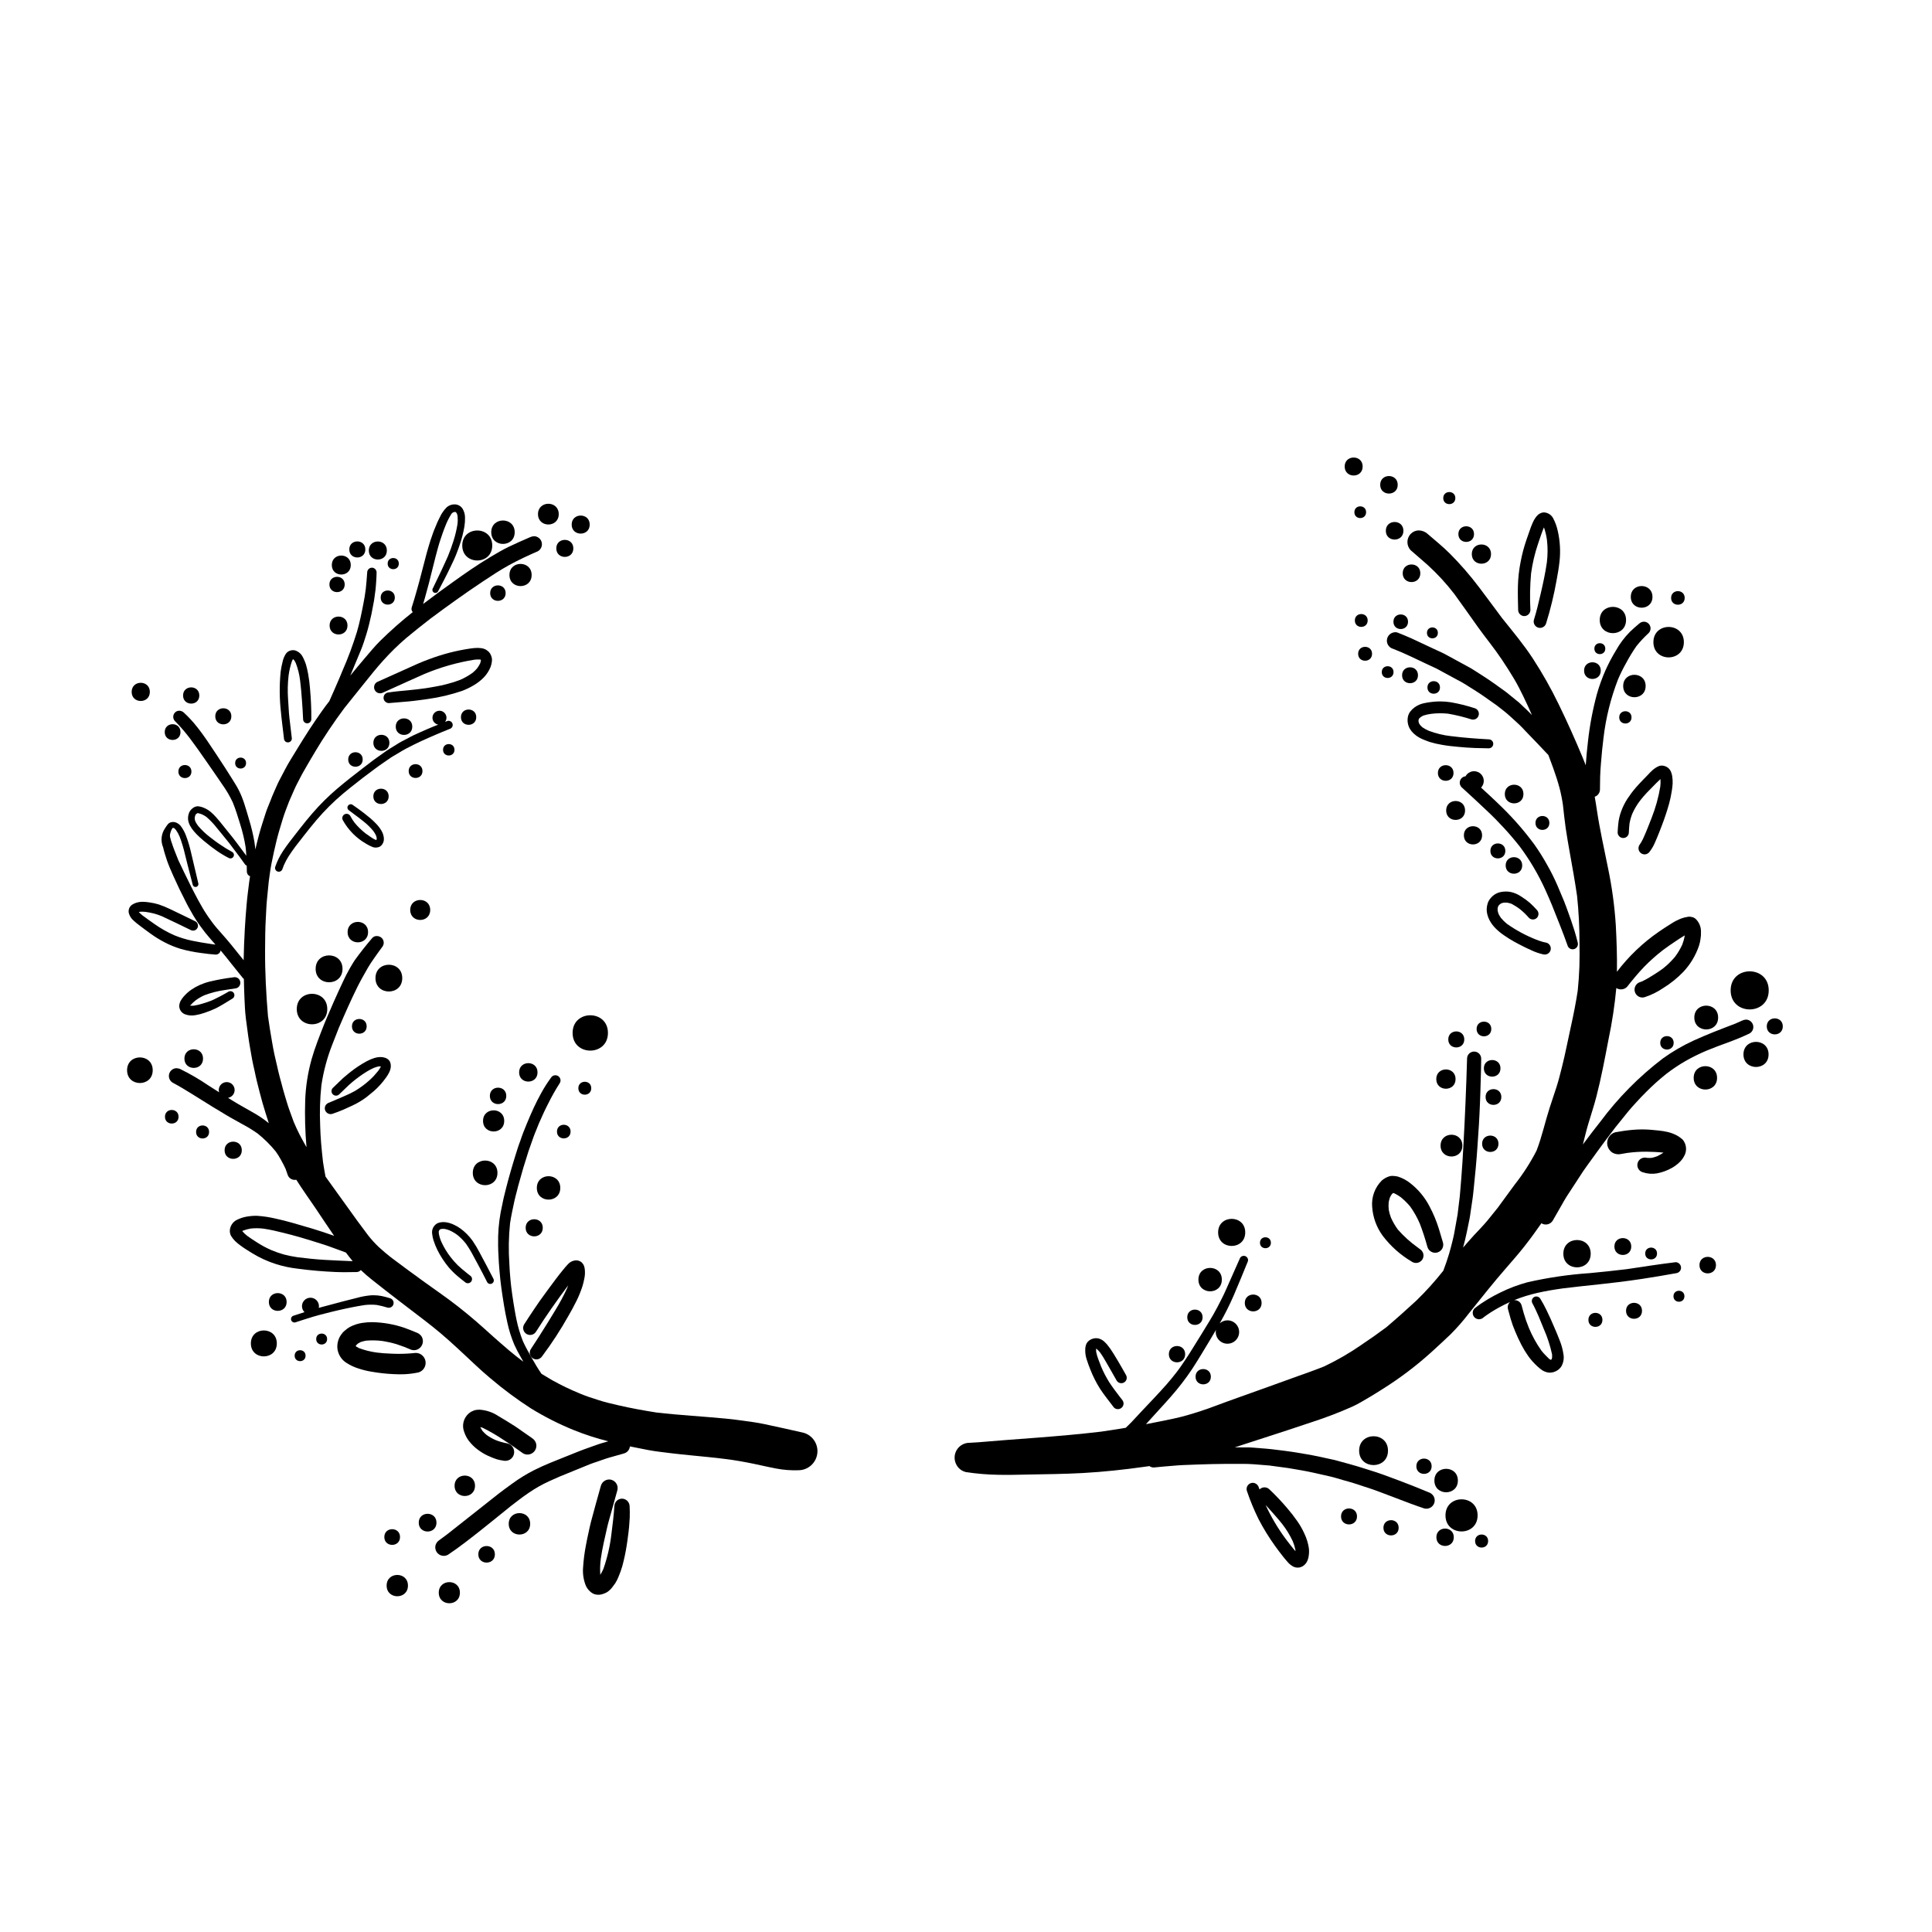 <?xml version="1.0" encoding="UTF-8"?>
<!-- Uploaded to: ICON Repo, www.iconrepo.com, Generator: ICON Repo Mixer Tools -->
<svg fill="#000000" width="800px" height="800px" version="1.1" viewBox="144 144 512 512" xmlns="http://www.w3.org/2000/svg">
 <g>
  <path d="m209.8 418.7 0.012 0.074-0.004-0.031z"/>
  <path d="m209.52 416.64c0.027 0.203 0.055 0.402 0.082 0.605l-0.078-0.59z"/>
  <path d="m209.88 419.34c-0.023-0.152-0.043-0.305-0.062-0.461l0.008 0.055z"/>
  <path d="m209.17 414.07-0.023-0.18-0.051-0.375z"/>
  <path d="m209.83 418.98-0.004-0.043-0.023-0.16z"/>
  <path d="m230.73 411.41c0 5.383-8.078 5.383-8.078 0 0-5.383 8.078-5.383 8.078 0"/>
  <path d="m234.77 400.75c0 4.75-7.121 4.75-7.121 0 0-4.746 7.121-4.746 7.121 0"/>
  <path d="m241.54 391.02c0 3.613-5.418 3.613-5.418 0 0-3.609 5.418-3.609 5.418 0"/>
  <path d="m258.01 385.15c0 3.531-5.297 3.531-5.297 0 0-3.527 5.297-3.527 5.297 0"/>
  <path d="m250.6 403.21c0 4.731-7.094 4.731-7.094 0 0-4.727 7.094-4.727 7.094 0"/>
  <path d="m241.17 415.99c0 2.598-3.898 2.598-3.898 0 0-2.602 3.898-2.602 3.898 0"/>
  <path d="m244.18 427.85c-0.344 0.426-0.711 0.836-1.07 1.246-0.293 0.332-0.637 0.637-0.953 0.949-0.332 0.328-0.719 0.625-1.074 0.938-0.262 0.223-0.535 0.434-0.812 0.645-0.695 0.504-1.379 1-2.113 1.438h0.004c-0.945 0.531-1.922 1.004-2.918 1.422-1.059 0.469-2.125 0.918-3.191 1.371l-0.84 0.355v-0.004c-0.383 0.121-0.711 0.371-0.926 0.711-0.316 0.543-0.27 1.227 0.113 1.723 0.383 0.5 1.031 0.715 1.641 0.551 1-0.348 2.004-0.703 2.977-1.133 0.777-0.344 1.551-0.695 2.32-1.059 1.352-0.617 2.633-1.383 3.816-2.277 0.652-0.512 1.289-1.031 1.918-1.57 1.199-1.051 2.269-2.238 3.195-3.539 0.309-0.418 0.586-0.859 0.824-1.324 0.273-0.508 0.438-1.074 0.477-1.652 0.012-0.266-0.012-0.535-0.062-0.793-0.059-0.234-0.148-0.457-0.262-0.668-0.309-0.445-0.773-0.762-1.301-0.891-0.359-0.121-0.742-0.176-1.121-0.16h-0.16c-0.488 0.016-0.973 0.102-1.438 0.246-0.707 0.227-1.395 0.516-2.047 0.867-1.527 0.832-2.981 1.793-4.344 2.875-0.402 0.305-0.777 0.637-1.164 0.961-0.293 0.246-0.598 0.48-0.875 0.742-0.867 0.828-1.738 1.652-2.59 2.496v-0.004c-0.469 0.469-0.469 1.227 0 1.695s1.227 0.469 1.695 0c0.84-0.828 1.695-1.641 2.547-2.453 0.551-0.523 1.164-0.988 1.75-1.477 0.379-0.281 0.758-0.566 1.137-0.848 0.395-0.297 0.805-0.559 1.215-0.832l0.004 0.004c0.805-0.547 1.652-1.016 2.543-1.41 0.41-0.168 0.832-0.297 1.266-0.387 0.176-0.012 0.355-0.016 0.531-0.008l0.027 0.008-0.066 0.195h0.004c-0.199 0.367-0.422 0.719-0.676 1.051zm0.777-1.238-0.004 0.023z"/>
  <path d="m305.11 417.74c0 6.242-9.363 6.242-9.363 0 0-6.242 9.363-6.242 9.363 0"/>
  <path d="m286.45 428.19c0 3.254-4.879 3.254-4.879 0 0-3.258 4.879-3.258 4.879 0"/>
  <path d="m277.62 441.05c0 3.738-5.606 3.738-5.606 0 0-3.734 5.606-3.734 5.606 0"/>
  <path d="m275.83 454.82c0 4.356-6.531 4.356-6.531 0 0-4.352 6.531-4.352 6.531 0"/>
  <path d="m278.17 434.42c0 2.902-4.352 2.902-4.352 0s4.352-2.902 4.352 0"/>
  <path d="m287.84 469.38c0 3.023-4.535 3.023-4.535 0 0-3.023 4.535-3.023 4.535 0"/>
  <path d="m292.48 458.81c0 4.137-6.211 4.137-6.211 0 0-4.141 6.211-4.141 6.211 0"/>
  <path d="m295.21 443.88c0 2.406-3.606 2.406-3.606 0s3.606-2.406 3.606 0"/>
  <path d="m300.69 432.39c0 2.281-3.422 2.281-3.422 0s3.422-2.281 3.422 0"/>
  <path d="m260.45 469.98c0.059-0.07 0.125-0.137 0.191-0.199l0.035-0.02c0.137-0.039 0.273-0.066 0.414-0.09 0.262-0.02 0.527-0.016 0.789 0.012 0.426 0.086 0.84 0.207 1.238 0.371 0.746 0.332 1.453 0.75 2.106 1.238 0.816 0.664 1.559 1.414 2.215 2.238 0.797 1.129 1.512 2.316 2.137 3.551 0.391 0.727 0.785 1.449 1.18 2.176 0.812 1.496 1.582 3.019 2.356 4.535v0.004c0.262 0.449 0.84 0.602 1.289 0.336 0.449-0.262 0.602-0.836 0.34-1.285-1.191-2.32-2.406-4.629-3.644-6.918l-0.004-0.004c-0.551-1.07-1.168-2.109-1.852-3.102-0.898-1.254-1.988-2.356-3.234-3.262-0.555-0.398-1.152-0.738-1.773-1.02-0.695-0.336-1.438-0.555-2.203-0.648-0.332-0.039-0.668-0.039-1.004 0-0.375 0.027-0.742 0.121-1.09 0.273-0.676 0.359-1.172 0.984-1.363 1.727-0.094 0.418-0.098 0.852-0.02 1.273 0.062 0.512 0.168 1.016 0.32 1.504 0.285 0.898 0.641 1.777 1.055 2.621 0.832 1.656 1.848 3.207 3.035 4.629 0.695 0.805 1.453 1.555 2.266 2.242 0.703 0.621 1.457 1.191 2.199 1.762 0.258 0.152 0.566 0.195 0.852 0.109 0.277-0.078 0.516-0.258 0.664-0.504 0.148-0.262 0.188-0.566 0.113-0.855-0.086-0.273-0.27-0.508-0.512-0.66-0.207-0.156-0.414-0.312-0.617-0.469-0.535-0.418-1.059-0.852-1.57-1.297-0.348-0.305-0.699-0.605-1.031-0.926-0.68-0.668-1.309-1.383-1.887-2.137-0.992-1.27-1.828-2.652-2.492-4.117-0.297-0.688-0.516-1.406-0.652-2.141-0.02-0.184-0.027-0.367-0.023-0.551 0.012-0.059 0.027-0.117 0.047-0.176 0.039-0.078 0.082-0.152 0.133-0.223z"/>
  <path d="m291.2 491.16c-0.68 1.152-1.379 2.289-2.086 3.422-1.469 2.344-2.938 4.703-4.473 7.004-0.367 0.621-0.316 1.402 0.125 1.977 0.438 0.57 1.184 0.816 1.879 0.625 0.438-0.137 0.812-0.426 1.059-0.812 2.535-3.391 4.848-6.941 6.922-10.633 0.758-1.32 1.492-2.633 2.156-4v0.004c0.629-1.277 1.16-2.594 1.594-3.945 0.203-0.676 0.367-1.359 0.492-2.051 0.16-0.762 0.195-1.547 0.109-2.324-0.02-0.301-0.082-0.602-0.188-0.887-0.059-0.141-0.117-0.285-0.18-0.426-0.125-0.168-0.258-0.332-0.387-0.5-0.27-0.258-0.602-0.438-0.965-0.527-0.164-0.055-0.336-0.078-0.512-0.074-0.219 0-0.441 0.027-0.66 0.07-0.637 0.16-1.215 0.516-1.641 1.02-0.469 0.492-0.898 1.012-1.328 1.543-0.637 0.785-1.266 1.582-1.871 2.391-1.473 1.961-2.926 3.938-4.352 5.934-0.516 0.723-1 1.457-1.492 2.195-0.844 1.266-1.688 2.531-2.504 3.824v-0.004c-0.25 0.426-0.324 0.93-0.199 1.406s0.434 0.883 0.855 1.133c0.426 0.246 0.934 0.316 1.41 0.191 0.473-0.129 0.879-0.438 1.125-0.863 2.652-4.195 5.512-8.25 8.488-12.215-0.105 0.285-0.215 0.566-0.328 0.848-0.906 1.949-1.926 3.844-3.051 5.676z"/>
  <path d="m252.11 564.2c0 3.766-5.648 3.766-5.648 0s5.648-3.766 5.648 0"/>
  <path d="m250.01 551.33c0 2.773-4.16 2.773-4.16 0 0-2.773 4.16-2.773 4.16 0"/>
  <path d="m259.67 547.52c0 3.133-4.699 3.133-4.699 0 0-3.133 4.699-3.133 4.699 0"/>
  <path d="m269.88 537.75c0 3.609-5.41 3.609-5.41 0 0-3.606 5.41-3.606 5.41 0"/>
  <path d="m265.88 566.08c0 3.734-5.602 3.734-5.602 0s5.602-3.734 5.602 0"/>
  <path d="m275.15 555.91c0 2.926-4.391 2.926-4.391 0 0-2.926 4.391-2.926 4.391 0"/>
  <path d="m284.5 547.83c0 3.785-5.68 3.785-5.68 0 0-3.789 5.68-3.789 5.68 0"/>
  <path d="m277.46 525.6c1.762 1.117 3.457 2.344 5.156 3.555h0.004c0.543 0.324 1.195 0.41 1.805 0.234 0.598-0.164 1.109-0.562 1.414-1.102 0.309-0.543 0.387-1.184 0.223-1.781-0.18-0.582-0.562-1.078-1.078-1.402-0.949-0.672-1.902-1.336-2.863-1.996-0.605-0.422-1.203-0.863-1.832-1.258-1.414-0.891-2.824-1.766-4.266-2.609h0.004c-1.48-0.98-3.195-1.551-4.965-1.66-0.441-0.004-0.879 0.047-1.305 0.148-0.281 0.113-0.559 0.234-0.836 0.359h-0.004c-0.262 0.156-0.508 0.332-0.738 0.531-1.34 1.195-1.812 3.086-1.199 4.769 0.367 1.152 0.984 2.211 1.805 3.098 0.746 0.84 1.602 1.574 2.543 2.188 0.809 0.547 1.672 1.008 2.574 1.375 0.555 0.242 1.117 0.465 1.695 0.656 0.555 0.164 1.121 0.285 1.691 0.363 0.613 0.152 1.258 0.066 1.812-0.238 0.539-0.312 0.93-0.828 1.086-1.43 0.156-0.602 0.07-1.242-0.246-1.781-0.301-0.535-0.805-0.926-1.398-1.082-1.133-0.199-2.238-0.516-3.301-0.945-0.805-0.363-1.57-0.801-2.285-1.312-0.395-0.336-0.762-0.695-1.102-1.082-0.184-0.273-0.355-0.559-0.508-0.852l-0.043-0.152c0.207 0.055 0.406 0.113 0.613 0.184h-0.004c1.922 0.949 3.773 2.027 5.547 3.223zm-6.789-3.352c0.074-0.035 0.152-0.07 0.23-0.094zm0.238 0.07c0.039-0.055 0.078-0.109 0.121-0.164h0.004z"/>
  <path d="m304.89 548.84c0.281-1.27 0.676-2.527 1.016-3.789 0.551-2.043 1.121-4.078 1.699-6.109 0.324-1.203-0.383-2.445-1.582-2.781-0.191-0.055-0.387-0.082-0.586-0.082-1.02 0.008-1.91 0.68-2.195 1.66-0.906 3.168-1.762 6.34-2.617 9.523-0.27 0.984-0.457 1.996-0.68 2.992-0.227 1.039-0.457 2.07-0.641 3.117v-0.004c-0.391 1.98-0.652 3.988-0.781 6.004-0.141 1.652 0.109 3.316 0.73 4.856 0.281 0.613 0.691 1.16 1.207 1.598 0.348 0.316 0.766 0.551 1.215 0.688 0.602 0.152 1.234 0.148 1.836-0.008 0.398-0.121 0.789-0.273 1.168-0.453 0.352-0.195 0.676-0.441 0.965-0.723 0.246-0.227 0.465-0.477 0.656-0.746 0.258-0.328 0.504-0.652 0.738-0.992 0.359-0.578 0.664-1.184 0.91-1.816 0.375-0.883 0.695-1.785 0.961-2.707 0.488-1.789 0.875-3.606 1.16-5.438 0.133-0.754 0.219-1.52 0.324-2.277 0.121-0.879 0.242-1.766 0.316-2.648 0.07-0.828 0.137-1.648 0.176-2.477 0.043-1.02 0.016-2.035-0.027-3.055l-0.004 0.004c-0.016-1.109-0.91-2.004-2.016-2.019-0.535 0-1.051 0.215-1.43 0.59-0.371 0.387-0.582 0.895-0.59 1.43-0.164 2.391-0.453 4.766-0.758 7.137-0.359 3.238-1.086 6.426-2.168 9.5-0.234 0.527-0.508 1.043-0.812 1.531-0.094-1.453-0.043-2.91 0.152-4.352 0.395-2.746 1.051-5.449 1.656-8.152z"/>
  <path d="m238.4 500.49c0.133-0.141 0.266-0.273 0.41-0.402 0.23-0.152 0.469-0.289 0.715-0.414 0.488-0.164 0.988-0.297 1.496-0.387 1.434-0.125 2.875-0.094 4.301 0.09 1.262 0.199 2.508 0.477 3.731 0.836 1.355 0.434 2.691 0.938 3.992 1.516 0.621 0.184 1.289 0.098 1.84-0.238 0.551-0.32 0.949-0.848 1.109-1.461 0.164-0.613 0.074-1.266-0.246-1.812-0.332-0.523-0.84-0.914-1.43-1.098-1.039-0.434-2.086-0.852-3.144-1.234v-0.004c-2.742-0.93-5.613-1.434-8.508-1.496-0.898 0-1.793 0.066-2.68 0.199-1.152 0.18-2.269 0.547-3.301 1.09-0.477 0.281-0.922 0.605-1.328 0.973-0.402 0.332-0.75 0.727-1.031 1.164-0.77 1.133-1.078 2.512-0.867 3.863 0.25 1.379 1.039 2.606 2.195 3.398 1.027 0.684 2.144 1.215 3.32 1.586 1.141 0.379 2.312 0.668 3.5 0.859 1.918 0.336 3.856 0.551 5.805 0.641 0.918 0.047 1.809 0.059 2.731 0.035h-0.004c1.297-0.051 2.586-0.211 3.859-0.477 0.902-0.25 1.605-0.961 1.844-1.867 0.242-0.906-0.02-1.875-0.684-2.539-0.484-0.508-1.16-0.785-1.863-0.773-1.504 0.164-3.012 0.246-4.523 0.246-0.676 0.012-1.352-0.035-2.027-0.055-1.266-0.035-2.523-0.133-3.777-0.289-1.594-0.215-3.16-0.605-4.668-1.164-0.254-0.125-0.496-0.254-0.734-0.398l-0.137-0.137-0.008-0.012v-0.008l0.02-0.074z"/>
  <path d="m184.47 427.62c0 4.527-6.793 4.527-6.793 0 0-4.527 6.793-4.527 6.793 0"/>
  <path d="m197.81 424.54c0 3.289-4.938 3.289-4.938 0 0-3.293 4.938-3.293 4.938 0"/>
  <path d="m191.32 439.95c0 2.402-3.602 2.402-3.602 0 0-2.398 3.602-2.398 3.602 0"/>
  <path d="m199.41 443.98c0 2.301-3.445 2.301-3.445 0 0-2.297 3.445-2.297 3.445 0"/>
  <path d="m208.08 448.83c0 3.039-4.559 3.039-4.559 0s4.559-3.039 4.559 0"/>
  <path d="m221.15 493.8c0.137 0.488 0.641 0.773 1.129 0.641 1.566-0.531 3.148-1.016 4.727-1.504 1.039-0.324 2.09-0.574 3.148-0.848 1.066-0.273 2.133-0.555 3.211-0.797 1.223-0.273 2.449-0.566 3.684-0.801 1.164-0.223 2.328-0.457 3.5-0.629l0.004-0.004c1.094-0.133 2.199-0.145 3.297-0.031 0.961 0.176 1.906 0.41 2.84 0.699 0.684 0.188 1.391-0.211 1.578-0.895s-0.211-1.391-0.895-1.582c-0.738-0.234-1.488-0.434-2.246-0.594-0.711-0.137-1.434-0.203-2.156-0.203-0.184 0-0.367 0.004-0.551 0.012h-0.004c-1.336 0.109-2.66 0.348-3.953 0.719-1.172 0.293-2.34 0.586-3.512 0.887-2.16 0.555-4.316 1.137-6.469 1.723 0.031-0.148 0.047-0.297 0.047-0.445-0.004-1.242-1.012-2.242-2.254-2.242-1.238 0-2.246 1-2.25 2.242 0 0.594 0.242 1.164 0.664 1.586-0.969 0.309-1.938 0.613-2.898 0.941v-0.004c-0.484 0.141-0.766 0.641-0.641 1.129z"/>
  <path d="m219.96 489.04c0 3.137-4.707 3.137-4.707 0 0-3.137 4.707-3.137 4.707 0"/>
  <path d="m217.36 500.02c0 4.586-6.875 4.586-6.875 0 0-4.586 6.875-4.586 6.875 0"/>
  <path d="m224.98 503.27c0 1.93-2.894 1.93-2.894 0 0-1.93 2.894-1.93 2.894 0"/>
  <path d="m230.69 498.86c0 1.93-2.894 1.93-2.894 0s2.894-1.93 2.894 0"/>
  <path d="m181.24 389.45-0.016-0.008-0.035-0.027z"/>
  <path d="m181.05 389.32 0.133 0.102-0.086-0.066z"/>
  <path d="m179.38 387.94c0.527 0.496 1.09 0.953 1.676 1.375l-0.082-0.062 0.129 0.102 0.117 0.09c0.902 0.695 1.828 1.359 2.746 2.035l0.004-0.004c1.129 0.812 2.309 1.543 3.539 2.188 1.398 0.742 2.867 1.348 4.383 1.805 1.754 0.492 3.543 0.855 5.348 1.078 1.297 0.199 2.609 0.336 3.922 0.434h0.004c0.645 0.004 1.195-0.465 1.301-1.102 0.938 1.094 1.824 2.227 2.715 3.352 1.059 1.336 2.125 2.664 3.199 3.984v-0.004c0.07 0.082 0.152 0.156 0.246 0.211 0.039 1.695 0.082 3.391 0.156 5.086 0.078 1.793 0.152 3.602 0.371 5.383l0.34 2.535-0.043-0.301 0.07 0.523v-0.012l0.004 0.031 0.102 0.766-0.023-0.176 0.145 1.066-0.02-0.133 0.07 0.516-0.004-0.016 0.008 0.059 0.02 0.141-0.031-0.242c0.277 2.039 0.668 4.066 1.016 6.098 0.176 1.023 0.441 2.039 0.66 3.051 0.184 0.855 0.348 1.719 0.562 2.57 0.504 1.973 0.973 3.957 1.539 5.91 0.527 1.809 1.086 3.594 1.668 5.379-1.367-1.109-2.832-2.098-4.379-2.945-1.223-0.699-2.449-1.398-3.676-2.094-0.891-0.508-1.754-1.066-2.633-1.602l-0.125-0.078h0.004c0.805-0.137 1.457-0.727 1.676-1.516 0.215-0.789-0.047-1.633-0.672-2.16-0.625-0.527-1.5-0.641-2.242-0.297s-1.215 1.09-1.215 1.906c0.004 0.203 0.039 0.406 0.102 0.598-0.953-0.605-1.902-1.211-2.852-1.816h-0.004c-2.344-1.602-4.801-3.035-7.352-4.289-0.336-0.172-0.707-0.266-1.086-0.281-0.172 0-0.34 0.023-0.508 0.07-0.801 0.223-1.391 0.898-1.5 1.723-0.105 0.824 0.289 1.633 1.008 2.055 1.754 0.926 3.453 1.965 5.137 3.008 1.859 1.152 3.711 2.305 5.559 3.465 0.711 0.445 1.434 0.863 2.152 1.293 0.789 0.473 1.57 0.969 2.371 1.418 1.039 0.578 2.078 1.16 3.117 1.742h-0.004c1.438 0.754 2.824 1.598 4.152 2.531 1.766 1.414 3.379 3.008 4.805 4.762 0.496 0.691 0.945 1.41 1.352 2.16 0.445 0.801 0.879 1.605 1.258 2.441 0.191 0.5 0.371 1.004 0.531 1.52 0.289 0.988 1.297 1.59 2.305 1.371 1.598 2.531 3.344 4.977 5.027 7.441 1.562 2.293 3.059 4.629 4.644 6.902l0.363 0.523c-1.898-0.672-3.805-1.312-5.734-1.895-1.781-0.535-3.566-1.055-5.359-1.562-1.484-0.418-2.996-0.809-4.508-1.129-1.562-0.367-3.152-0.609-4.754-0.715-0.16-0.008-0.316-0.012-0.477-0.012v0.004c-1.016 0.008-2.031 0.125-3.019 0.359-0.465 0.113-0.918 0.27-1.355 0.461-0.297 0.117-0.582 0.258-0.859 0.414-0.879 0.555-1.453 1.477-1.566 2.508-0.031 0.273-0.02 0.547 0.039 0.816 0.051 0.285 0.152 0.559 0.297 0.809 0.297 0.477 0.648 0.918 1.039 1.32 0.465 0.449 0.965 0.863 1.496 1.234 0.973 0.73 2.027 1.352 3.055 1.996 1.977 1.215 4.094 2.18 6.305 2.883 1.84 0.582 3.731 0.98 5.644 1.203 1.73 0.219 3.457 0.434 5.191 0.574 1.668 0.141 3.336 0.25 5.004 0.32 1.844 0.078 3.688 0.031 5.527 0.008l0.004-0.004c0.426-0.004 0.828-0.199 1.098-0.531 0.941 0.914 1.949 1.773 2.973 2.586 4.617 3.668 9.305 7.246 14 10.816 1.367 1.062 2.723 2.133 4.047 3.242 1.617 1.352 3.16 2.769 4.711 4.191 2.875 2.625 5.629 5.379 8.629 7.875l0.004-0.004c3.375 2.875 6.941 5.523 10.664 7.93 3.637 2.242 7.453 4.18 11.414 5.785 2.973 1.199 6.023 2.188 9.137 2.965-0.492 0.141-0.984 0.285-1.473 0.426-1.188 0.344-2.348 0.797-3.516 1.203-2.074 0.711-4.102 1.551-6.133 2.367-2.828 1.141-5.707 2.227-8.434 3.606v-0.004c-2.047 1.035-4.004 2.231-5.856 3.586-1.215 0.895-2.453 1.766-3.641 2.695-4.562 3.566-9.062 7.207-13.633 10.766-0.68 0.508-1.359 1.02-2.043 1.516-0.5 0.305-0.867 0.785-1.039 1.344-0.242 0.887 0.074 1.832 0.801 2.391 0.727 0.559 1.719 0.621 2.512 0.16 3.082-2.062 5.988-4.356 8.895-6.656 2.59-2.051 5.144-4.148 7.719-6.219 1.547-1.188 3.082-2.398 4.699-3.484l0.004-0.004c1.73-1.191 3.559-2.231 5.469-3.109 0.934-0.418 1.867-0.832 2.801-1.246 2.691-1.113 5.391-2.211 8.09-3.297 0.543-0.219 1.105-0.387 1.656-0.578 0.836-0.289 1.676-0.578 2.516-0.871 0.582-0.203 1.188-0.352 1.777-0.523 1.004-0.297 2.016-0.586 3.027-0.855v-0.004c0.844-0.242 1.453-0.977 1.531-1.852 1.613 0.34 3.234 0.656 4.852 0.961 2.066 0.391 4.18 0.602 6.262 0.867 1.629 0.203 3.262 0.352 4.894 0.523 3.203 0.328 6.406 0.602 9.598 1.023l1.402 0.188c2.559 0.391 5.078 0.867 7.609 1.434 1.41 0.316 2.816 0.609 4.238 0.887v-0.004c1.906 0.359 3.848 0.504 5.785 0.438 2.535 0 4.68-1.875 5.019-4.387 0.34-2.512-1.23-4.887-3.676-5.559-3.43-0.781-6.867-1.543-10.309-2.277-1.812-0.383-3.641-0.637-5.477-0.883-1.559-0.211-3.121-0.418-4.688-0.57-6.144-0.59-12.312-0.914-18.449-1.621-3.402-0.539-6.805-1.145-10.16-1.93-1.711-0.398-3.441-0.785-5.117-1.332-0.93-0.305-1.859-0.602-2.785-0.906-0.777-0.254-1.535-0.582-2.293-0.883h0.004c-2.484-1.02-4.91-2.184-7.258-3.488-0.973-0.562-1.93-1.137-2.883-1.723-0.934-1.359-1.781-2.773-2.586-4.215-0.816-1.469-1.676-2.934-2.356-4.477v-0.004c-0.719-1.828-1.281-3.715-1.68-5.644-0.188-0.859-0.332-1.73-0.488-2.598-0.246-1.328-0.422-2.668-0.633-4.004-0.094-0.695-0.184-1.387-0.277-2.082-0.098-0.727-0.148-1.457-0.223-2.184-0.129-1.285-0.203-2.574-0.266-3.859h0.004c-0.258-3.613-0.199-7.242 0.18-10.848 0.297-2.027 0.762-4.016 1.18-6.023 0.156-0.75 0.375-1.488 0.562-2.231 0.141-0.566 0.273-1.141 0.43-1.699 0.441-1.555 0.883-3.109 1.32-4.664 0.18-0.641 0.395-1.27 0.594-1.902 0.266-0.844 0.531-1.691 0.793-2.539 0.156-0.5 0.344-0.988 0.523-1.484 0.293-0.828 0.582-1.656 0.875-2.484 0.188-0.531 0.414-1.047 0.625-1.57 0.246-0.617 0.492-1.234 0.742-1.852 0.406-0.898 0.801-1.797 1.211-2.699 0.363-0.809 0.773-1.602 1.168-2.394h0.004c0.945-1.926 2-3.801 3.16-5.606 0.375-0.656 0.156-1.488-0.492-1.875-0.211-0.121-0.449-0.188-0.695-0.188-0.121 0-0.242 0.016-0.359 0.051-0.34 0.102-0.633 0.324-0.816 0.629-0.961 1.32-1.84 2.699-2.621 4.133-0.668 1.246-1.344 2.504-1.926 3.797-0.656 1.449-1.305 2.894-1.898 4.371-0.309 0.762-0.609 1.523-0.918 2.289-0.266 0.652-0.473 1.332-0.707 1.996-0.234 0.66-0.5 1.32-0.707 1.992-0.223 0.715-0.449 1.426-0.672 2.144-0.418 1.34-0.828 2.68-1.211 4.031-0.398 1.418-0.805 2.824-1.16 4.254l-0.656 2.637c-0.16 0.648-0.277 1.309-0.414 1.965v-0.004c-0.645 2.75-1.012 5.562-1.094 8.387-0.004 0.832-0.004 1.66-0.008 2.496-0.008 0.828 0.059 1.668 0.09 2.5 0.047 1.32 0.141 2.644 0.258 3.961 0.141 1.602 0.285 3.203 0.516 4.793 0.438 3.023 0.887 6.059 1.566 9.043l-0.004-0.004c0.434 2.047 1.062 4.051 1.879 5.977 0.527 1.148 1.109 2.269 1.75 3.359l0.629 1.109-0.496-0.355c-1.078-0.832-2.164-1.656-3.195-2.547-1.441-1.246-2.906-2.473-4.316-3.75-1.469-1.328-2.938-2.656-4.43-3.953-1.547-1.34-3.113-2.621-4.719-3.887-3.023-2.383-6.211-4.547-9.328-6.801-2.891-2.09-5.762-4.203-8.609-6.348-1.062-0.844-2.106-1.703-3.102-2.629h-0.008c-1.059-0.996-2.043-2.074-2.941-3.219-1.93-2.523-3.777-5.098-5.621-7.68-1.676-2.356-3.394-4.68-5.062-7.039l-0.602-0.848c-0.25-1.27-0.453-2.555-0.656-3.836-0.188-1.676-0.367-3.344-0.504-5.023-0.125-1.562-0.215-3.133-0.254-4.703l0.004 0.004c-0.16-3.535-0.055-7.078 0.32-10.594 0.273-1.859 0.656-3.703 1.145-5.516 0.473-1.77 1.039-3.508 1.707-5.211 0.582-1.477 1.145-2.957 1.734-4.434 1.566-3.66 3.164-7.297 4.93-10.871 0.871-1.758 1.855-3.453 2.82-5.156 0.488-0.863 1.066-1.684 1.633-2.5 0.754-1.086 1.523-2.156 2.309-3.215h-0.004c0.414-0.699 0.301-1.59-0.273-2.16-0.355-0.336-0.828-0.523-1.316-0.52-0.461-0.016-0.902 0.176-1.207 0.52-1.609 1.895-3.156 3.832-4.606 5.848-0.309 0.43-0.562 0.902-0.844 1.352-0.289 0.457-0.539 0.938-0.805 1.41-0.469 0.824-0.887 1.676-1.297 2.531-0.945 1.965-1.836 3.957-2.727 5.949-0.367 0.828-0.73 1.664-1.082 2.504-0.453 1.066-0.938 2.125-1.359 3.203-1.211 3.086-2.449 6.16-3.359 9.352h0.004c-0.992 3.543-1.559 7.188-1.691 10.863-0.133 4.144-0.02 8.297 0.348 12.43-0.625-1.102-1.238-2.207-1.828-3.332-0.57-1.094-1.059-2.223-1.551-3.348l-1.184-3.25c-0.473-1.293-0.828-2.644-1.242-3.957-0.328-1.039-0.582-2.106-0.867-3.16-0.266-0.984-0.551-1.961-0.777-2.957-0.352-1.539-0.707-3.078-1.062-4.617-0.246-1.074-0.41-2.172-0.613-3.254-0.422-2.281-0.754-4.574-1.09-6.863-0.488-5.828-0.801-11.66-0.766-17.516 0.016-2.863 0.031-5.738 0.203-8.594 0.098-1.566 0.133-3.144 0.289-4.703 0.156-1.609 0.316-3.219 0.477-4.828 0.219-1.578 0.414-3.164 0.715-4.727 0.406-2.082 0.863-4.133 1.367-6.195 0.457-1.879 1.047-3.727 1.602-5.586 0.48-1.621 1.137-3.199 1.73-4.789 0.469-1.062 0.938-2.129 1.402-3.199 0.48-1.094 1.078-2.148 1.617-3.219 0.547-1.09 1.199-2.133 1.793-3.195 0.625-1.117 1.301-2.207 1.949-3.305l-0.016 0.004c2.43-4.07 5.07-8.012 7.902-11.809 1.719-2.172 3.453-4.332 5.199-6.481 1.684-2.082 3.356-4.215 5.164-6.191h0.004c1.902-2.117 3.941-4.106 6.106-5.949 2.07-1.727 4.18-3.387 6.301-5.039 4.555-3.391 9.16-6.703 13.891-9.848 2.254-1.496 4.527-3.008 6.902-4.316 2.508-1.387 5.09-2.578 7.715-3.723 1.016-0.598 1.359-1.902 0.77-2.918-0.285-0.48-0.742-0.832-1.277-0.984-0.168-0.047-0.344-0.07-0.516-0.07-0.395 0.016-0.777 0.113-1.129 0.285-1.883 0.82-3.769 1.645-5.621 2.539-1.676 0.809-3.266 1.762-4.867 2.715-3.391 2.019-6.66 4.297-9.867 6.594-2.66 1.906-5.316 3.836-7.922 5.828 0.176-0.578 0.348-1.156 0.508-1.738 0.207-0.758 0.414-1.516 0.617-2.273 0.125-0.469 0.273-0.934 0.383-1.402 0.309-1.309 0.652-2.606 0.98-3.906 0.27-1.07 0.543-2.144 0.812-3.215 0.129-0.527 0.27-1.047 0.418-1.566 0.219-0.77 0.414-1.555 0.66-2.312 0.258-0.785 0.531-1.566 0.793-2.352 0.207-0.625 0.469-1.23 0.695-1.844l0.004-0.004c0.434-1.141 0.98-2.238 1.629-3.273 0.09-0.102 0.184-0.199 0.285-0.289 0.07-0.043 0.141-0.086 0.211-0.121 0.105-0.035 0.211-0.066 0.32-0.09 0.066-0.004 0.133-0.004 0.199-0.004l0.07 0.02 0.121 0.066 0.074 0.078c0.078 0.105 0.145 0.219 0.207 0.336 0.066 0.199 0.117 0.402 0.152 0.609 0.066 0.727 0.055 1.461-0.043 2.184-0.238 1.473-0.586 2.922-1.039 4.344-0.43 1.379-0.922 2.734-1.473 4.074-0.617 1.375-1.234 2.742-1.883 4.106-0.703 1.484-1.41 2.965-2.133 4.441l-0.004-0.004c-0.223 0.383-0.094 0.875 0.289 1.098s0.875 0.094 1.098-0.289c1.125-2.117 2.246-4.246 3.273-6.414l0.922-1.945c0.242-0.512 0.449-1.039 0.664-1.562 0.328-0.797 0.613-1.613 0.891-2.43v0.004c0.543-1.582 0.961-3.207 1.242-4.856 0.129-0.781 0.184-1.57 0.164-2.359 0.004-0.82-0.211-1.621-0.625-2.328-0.379-0.617-1.008-1.043-1.727-1.156-0.145-0.023-0.289-0.035-0.434-0.031-0.75 0-1.473 0.27-2.047 0.75-0.77 0.773-1.398 1.676-1.848 2.668-0.254 0.473-0.469 0.973-0.699 1.453-0.137 0.289-0.25 0.59-0.367 0.887-0.148 0.352-0.297 0.711-0.445 1.062-0.211 0.512-0.375 1.035-0.559 1.555-0.152 0.426-0.312 0.848-0.441 1.277-0.328 1.098-0.68 2.191-0.973 3.297-0.648 2.438-1.277 4.875-1.91 7.316-0.305 1.172-0.648 2.336-0.977 3.504-0.281 1.016-0.598 2.023-0.914 3.031l-0.172 0.547v0.004c-0.121 0.422-0.016 0.879 0.281 1.207-3.008 2.375-5.883 4.918-8.617 7.606-1.457 1.445-2.769 3.059-4.106 4.617-1.297 1.512-2.555 3.059-3.824 4.594 0.969-2.277 1.918-4.559 2.852-6.852 0.535-1.32 0.973-2.695 1.391-4.055 0.547-1.766 0.965-3.57 1.363-5.371 0.137-0.617 0.238-1.246 0.355-1.871 0.113-0.594 0.242-1.18 0.336-1.773l0.102-0.73-0.031 0.219 0.055-0.398 0.258-1.895-0.023 0.172 0.008-0.059 0.004-0.027 0.023-0.188-0.012 0.098c0.086-0.688 0.117-1.387 0.172-2.074 0.066-0.84 0.098-1.688 0.121-2.531l-0.008-0.008c-0.004-0.688-0.555-1.242-1.242-1.25-0.684 0.012-1.234 0.562-1.246 1.25-0.09 1.469-0.223 2.934-0.375 4.398-0.098 0.676-0.199 1.355-0.293 2.031-0.082 0.535-0.188 1.062-0.289 1.594-0.496 2.602-1.02 5.191-1.758 7.738v-0.004c-1.074 3.481-2.344 6.898-3.805 10.234-0.277 0.668-0.555 1.336-0.836 2.008-0.883 2.047-1.766 4.094-2.684 6.129-0.66 0.84-1.305 1.691-1.914 2.562-1.16 1.66-2.32 3.316-3.418 5.019-1.191 1.848-2.352 3.695-3.488 5.574-0.961 1.574-1.965 3.144-2.82 4.773-0.523 0.992-1.047 1.992-1.57 2.988-0.531 1.004-0.957 2.078-1.426 3.109-0.375 0.816-0.699 1.648-1.02 2.492-0.398 1.023-0.867 2.055-1.199 3.106-0.594 1.887-1.242 3.766-1.75 5.68-0.352 1.324-0.688 2.652-1 3.981-0.066-0.715-0.152-1.43-0.266-2.141h-0.004c-0.34-1.918-0.793-3.812-1.359-5.672-0.207-0.73-0.418-1.453-0.641-2.184-0.406-1.316-0.793-2.641-1.312-3.922-0.414-1.035-0.91-2.039-1.473-3-0.371-0.629-0.762-1.246-1.152-1.863-0.547-0.863-1.094-1.727-1.641-2.59-1.566-2.465-3.211-4.879-4.828-7.312-0.457-0.691-0.965-1.359-1.441-2.035-0.469-0.66-0.965-1.289-1.465-1.918h-0.004c-1.031-1.305-2.168-2.527-3.398-3.648-0.32-0.297-0.742-0.465-1.184-0.469-0.418 0-0.824 0.168-1.117 0.469-0.629 0.637-0.629 1.664 0 2.301 0.805 0.793 1.555 1.637 2.297 2.5 0.535 0.621 1.035 1.277 1.547 1.922 0.734 1.004 1.492 2 2.211 3.019 0.844 1.207 1.695 2.406 2.535 3.617 0.859 1.242 1.727 2.481 2.578 3.727 0.484 0.711 0.969 1.418 1.449 2.125v-0.004c1.047 1.469 1.953 3.031 2.711 4.668 0.754 1.859 1.344 3.781 1.93 5.695v0.004c0.633 1.984 1.117 4.012 1.445 6.07 0.094 0.773 0.148 1.551 0.195 2.328-0.145-0.199-0.285-0.402-0.43-0.598-0.418-0.559-0.84-1.121-1.258-1.68-0.609-0.812-1.203-1.641-1.836-2.434-0.844-1.051-1.684-2.102-2.531-3.152-0.609-0.762-1.211-1.523-1.863-2.25-0.457-0.531-0.957-1.023-1.488-1.48-0.277-0.23-0.57-0.441-0.879-0.633-0.375-0.227-0.77-0.418-1.18-0.574-0.27-0.102-0.547-0.188-0.832-0.242-0.176-0.039-0.355-0.062-0.535-0.078l-0.078-0.004c-0.156 0.008-0.316 0.035-0.469 0.078-0.285 0.078-0.559 0.215-0.793 0.398-0.289 0.211-0.539 0.469-0.746 0.762-0.164 0.254-0.285 0.535-0.367 0.824-0.109 0.359-0.168 0.73-0.168 1.105 0 0.352 0.051 0.695 0.152 1.031 0.098 0.332 0.227 0.652 0.387 0.953 0.305 0.555 0.668 1.078 1.082 1.551 0.453 0.523 0.934 1.016 1.445 1.48 0.668 0.637 1.391 1.211 2.109 1.777 0.418 0.328 0.828 0.676 1.262 0.988 0.441 0.316 0.879 0.629 1.32 0.949 0.387 0.281 0.805 0.527 1.211 0.785 0.582 0.371 1.199 0.703 1.812 1.02v-0.004c0.211 0.125 0.461 0.16 0.699 0.098 0.234-0.062 0.438-0.215 0.562-0.426 0.121-0.211 0.156-0.461 0.094-0.699-0.062-0.234-0.215-0.438-0.43-0.559-1.082-0.578-2.129-1.219-3.137-1.918-0.453-0.316-0.922-0.617-1.363-0.953-0.441-0.34-0.887-0.676-1.328-1.016v0.004c-1.172-0.891-2.246-1.902-3.199-3.023-0.27-0.352-0.508-0.73-0.707-1.129-0.082-0.215-0.148-0.441-0.191-0.668-0.012-0.156-0.012-0.312 0-0.469 0.039-0.195 0.094-0.387 0.16-0.57 0.027-0.059 0.062-0.113 0.094-0.168 0.07-0.078 0.145-0.152 0.223-0.219 0.082-0.055 0.168-0.102 0.254-0.148l0.059-0.016h0.035c0.375 0.082 0.742 0.191 1.098 0.332 0.426 0.195 0.832 0.43 1.207 0.707 1.031 0.895 1.973 1.895 2.805 2.977 0.328 0.391 0.648 0.785 0.973 1.184 0.73 0.895 1.449 1.801 2.188 2.691 0.578 0.793 1.18 1.566 1.773 2.348 0.344 0.461 0.691 0.918 1.035 1.379 0.48 0.633 0.938 1.289 1.398 1.938h-0.004c0.113 0.176 0.281 0.305 0.48 0.367 0.012 0.543 0.023 1.086 0.035 1.629 0.012 0.527 0.348 0.996 0.848 1.172-0.074 0.492-0.16 0.984-0.223 1.48-0.254 2.051-0.531 4.098-0.703 6.156-0.184 2.156-0.352 4.301-0.469 6.465-0.145 2.715-0.266 5.438-0.305 8.16-1.086-1.359-2.172-2.723-3.273-4.07-0.781-0.965-1.594-1.898-2.414-2.828-0.453-0.508-0.898-1.016-1.344-1.523-0.402-0.461-0.773-0.949-1.156-1.43-0.367-0.508-0.734-1.012-1.102-1.52-0.391-0.543-0.738-1.117-1.105-1.672-0.332-0.512-0.617-1.055-0.922-1.582-0.254-0.445-0.52-0.883-0.758-1.336-0.613-1.168-1.238-2.328-1.828-3.512-0.645-1.293-1.281-2.59-1.906-3.891-0.508-1.051-1.012-2.102-1.508-3.16-0.367-0.895-0.723-1.797-1.066-2.699-0.164-0.438-0.328-0.879-0.488-1.316l0.016-0.008c-0.289-0.715-0.512-1.457-0.672-2.211-0.012-0.184-0.012-0.367 0.004-0.551 0.082-0.375 0.191-0.746 0.332-1.105 0.094-0.215 0.207-0.422 0.336-0.617l0.012-0.012 0.062-0.016h0.004c0.047-0.004 0.098-0.004 0.148 0 0.059 0.012 0.121 0.027 0.18 0.047l0.102 0.059c0.148 0.137 0.285 0.285 0.414 0.445 0.395 0.562 0.727 1.168 0.988 1.805 0.586 1.566 1.062 3.168 1.43 4.797 0.207 0.828 0.414 1.66 0.621 2.492 0.457 1.816 0.922 3.629 1.402 5.438 0.055 0.199 0.184 0.367 0.359 0.469 0.176 0.102 0.387 0.125 0.586 0.07 0.195-0.051 0.363-0.184 0.461-0.359 0.102-0.18 0.129-0.391 0.07-0.586-0.652-2.773-1.293-5.555-1.965-8.324-0.336-1.473-0.773-2.922-1.309-4.332-0.285-0.758-0.656-1.48-1.113-2.148-0.406-0.703-1.082-1.215-1.871-1.414-0.129-0.023-0.258-0.031-0.387-0.031-0.223 0-0.449 0.031-0.664 0.09-0.344 0.113-0.641 0.332-0.852 0.625-0.23 0.293-0.441 0.602-0.637 0.918-1.039 1.5-1.238 3.426-0.52 5.102 0.113 0.551 0.277 1.098 0.434 1.641 0.191 0.641 0.387 1.273 0.609 1.902 0.473 1.34 1.043 2.637 1.621 3.934 1.035 2.336 2.144 4.641 3.32 6.906 0.25 0.488 0.488 0.984 0.762 1.465 0.402 0.707 0.805 1.414 1.203 2.121v0.004c0.609 1.039 1.27 2.043 1.988 3.008 0.816 1.137 1.688 2.234 2.617 3.285 0.438 0.492 0.871 0.992 1.309 1.488-0.254-0.027-0.512-0.059-0.766-0.09-0.996-0.141-1.992-0.297-2.984-0.473-0.84-0.148-1.68-0.301-2.516-0.477h0.004c-1.605-0.336-3.176-0.824-4.691-1.449-1.832-0.816-3.582-1.809-5.219-2.969-1.047-0.742-2.106-1.469-3.129-2.246v0.004c-0.359-0.285-0.699-0.594-1.02-0.922 0.125-0.031 0.25-0.059 0.379-0.082 0.48-0.031 0.965-0.016 1.445 0.039 0.758 0.109 1.512 0.258 2.254 0.445 0.711 0.195 1.41 0.438 2.086 0.723 2.539 1.176 5.051 2.398 7.566 3.621 0.309 0.172 0.668 0.219 1.012 0.133 0.504-0.141 0.879-0.57 0.945-1.09 0.066-0.523-0.184-1.031-0.637-1.301-2.254-1.098-4.5-2.211-6.769-3.277-0.969-0.473-1.969-0.883-2.992-1.227-0.816-0.25-1.652-0.434-2.5-0.547-0.57-0.094-1.148-0.145-1.727-0.152-0.316-0.004-0.629 0.02-0.941 0.066-0.684 0.102-1.336 0.348-1.918 0.723-0.703 0.5-1.035 1.379-0.836 2.219 0.207 0.758 0.637 1.434 1.23 1.941zm100.41 99.422 0.008 0.043 0.008 0.066zm-49.633-9.477c-2.438-0.141-4.859-0.391-7.281-0.699-1.223-0.176-2.438-0.422-3.633-0.73-1.109-0.312-2.199-0.691-3.266-1.137-1.332-0.574-2.617-1.262-3.84-2.051-0.883-0.566-1.777-1.129-2.621-1.754-0.434-0.34-0.836-0.715-1.203-1.125l-0.102-0.148c0.074-0.043 0.148-0.086 0.227-0.125 0.664-0.246 1.352-0.43 2.051-0.547 1.125-0.113 2.262-0.098 3.387 0.039 1.754 0.262 3.488 0.668 5.207 1.098 1.551 0.387 3.102 0.789 4.633 1.242 1.762 0.52 3.516 1.051 5.262 1.617 0.652 0.211 1.309 0.402 1.953 0.637 1.016 0.367 2.035 0.738 3.059 1.113 0.566 0.207 1.129 0.418 1.695 0.633 0.57 0.777 1.16 1.539 1.777 2.277-2.434-0.094-4.871-0.199-7.305-0.34zm-34.359-117.92 0.012-0.027zm0.016-0.039 0.02-0.047zm-5.723 3.5-0.039-0.004zm-0.043-0.004-0.02-0.004zm-0.305-0.004 0.113-0.051-0.113 0.047zm-8.984 22.293 0.051 0.066zm-0.055 0.016 0.008 0.016z"/>
  <path d="m195.88 409.07c0.723-0.52 1.496-0.965 2.309-1.328 1.719-0.652 3.512-1.109 5.336-1.367 1.023-0.16 2.047-0.328 3.07-0.473 0.379-0.098 0.703-0.348 0.895-0.691 0.418-0.715 0.176-1.633-0.535-2.051l-0.359-0.152c-0.133-0.035-0.266-0.055-0.398-0.055-0.137 0-0.27 0.02-0.402 0.055-2.094 0.254-4.172 0.629-6.223 1.121-1.766 0.426-3.434 1.168-4.934 2.191-0.75 0.535-1.434 1.156-2.031 1.859-0.285 0.336-0.539 0.699-0.754 1.086-0.211 0.418-0.332 0.879-0.355 1.348 0.02 0.938 0.586 1.781 1.449 2.152 0.93 0.371 1.945 0.457 2.926 0.246 0.805-0.133 1.602-0.34 2.371-0.617 0.93-0.309 1.84-0.668 2.727-1.078 0.883-0.41 1.711-0.914 2.547-1.406 0.703-0.41 1.391-0.844 2.082-1.277v0.004c0.5-0.297 0.668-0.941 0.375-1.445-0.293-0.5-0.938-0.672-1.441-0.379-1.469 0.871-2.984 1.664-4.543 2.371-0.789 0.32-1.602 0.566-2.414 0.812l0.004-0.004c-0.715 0.223-1.441 0.395-2.176 0.516-0.309 0.027-0.617 0.027-0.922 0.004l-0.098-0.023 0.039-0.059 0.004 0.004c0.445-0.492 0.934-0.949 1.453-1.363z"/>
  <path d="m183.71 327.36c0 3.211-4.82 3.211-4.82 0 0-3.215 4.82-3.215 4.82 0"/>
  <path d="m196.82 328.31c0 2.871-4.305 2.871-4.305 0 0-2.867 4.305-2.867 4.305 0"/>
  <path d="m205.31 333.83c0 2.84-4.262 2.84-4.262 0s4.262-2.84 4.262 0"/>
  <path d="m191.83 338.01c0 2.781-4.176 2.781-4.176 0 0-2.785 4.176-2.785 4.176 0"/>
  <path d="m194.73 348.47c0 2.301-3.457 2.301-3.457 0 0-2.305 3.457-2.305 3.457 0"/>
  <path d="m209.21 346.22c0 1.93-2.891 1.93-2.891 0s2.891-1.93 2.891 0"/>
  <path d="m218.74 335.39c0.16 1.434 0.332 2.871 0.512 4.305h-0.004c0.012 0.277 0.121 0.539 0.309 0.742 0.195 0.195 0.461 0.305 0.742 0.305 0.273 0 0.539-0.109 0.734-0.305 0.203-0.191 0.316-0.461 0.309-0.742-0.172-1.359-0.328-2.723-0.48-4.082-0.098-0.875-0.227-1.75-0.285-2.629-0.082-1.246-0.156-2.496-0.238-3.742-0.145-2.07-0.098-4.152 0.141-6.215 0.172-1.316 0.477-2.613 0.906-3.867 0.074-0.164 0.156-0.32 0.254-0.473l0.102 0.062c0.086 0.078 0.168 0.16 0.246 0.246 0.16 0.25 0.305 0.512 0.426 0.785 0.559 1.477 0.938 3.016 1.121 4.582 0.227 1.754 0.363 3.523 0.492 5.289 0.117 1.648 0.238 3.301 0.301 4.949 0 0.602 0.488 1.09 1.086 1.09 0.602 0 1.086-0.488 1.086-1.09 0.016-1.336-0.004-2.676-0.07-4.012-0.027-0.582-0.043-1.168-0.09-1.746l-0.184-2.379 0.004 0.004c-0.102-1.316-0.273-2.625-0.508-3.918-0.141-0.805-0.328-1.598-0.551-2.379-0.109-0.371-0.258-0.73-0.402-1.086h-0.004c-0.168-0.43-0.371-0.844-0.605-1.242-0.441-0.734-1.148-1.27-1.977-1.496-0.141-0.035-0.289-0.051-0.434-0.051-0.262 0.004-0.523 0.047-0.773 0.125-0.477 0.148-0.887 0.453-1.168 0.867-0.391 0.621-0.676 1.305-0.832 2.019-0.234 0.898-0.414 1.812-0.535 2.734-0.352 3.602-0.32 7.234 0.098 10.828 0.059 0.84 0.176 1.68 0.273 2.519z"/>
  <path d="m236.96 293.74c0 3.352-5.027 3.352-5.027 0 0-3.352 5.027-3.352 5.027 0"/>
  <path d="m235.35 298.89c0 2.703-4.051 2.703-4.051 0 0-2.699 4.051-2.699 4.051 0"/>
  <path d="m240.82 289.61c0 2.836-4.254 2.836-4.254 0 0-2.836 4.254-2.836 4.254 0"/>
  <path d="m249.69 293.36c0 1.973-2.957 1.973-2.957 0 0-1.969 2.957-1.969 2.957 0"/>
  <path d="m248.63 302.36c0 2.496-3.746 2.496-3.746 0 0-2.5 3.746-2.5 3.746 0"/>
  <path d="m246.52 289.89c0 3.188-4.781 3.188-4.781 0s4.781-3.188 4.781 0"/>
  <path d="m236.09 309.77c0 3.164-4.742 3.164-4.742 0 0-3.16 4.742-3.16 4.742 0"/>
  <path d="m272.85 316.21c-0.449-0.258-0.945-0.414-1.461-0.457-0.277-0.035-0.555-0.051-0.832-0.051-0.66 0.012-1.32 0.07-1.973 0.172-1.844 0.27-3.668 0.641-5.469 1.105-1.855 0.484-3.684 1.066-5.473 1.742-0.996 0.371-1.992 0.754-2.961 1.188-3.586 1.602-7.168 3.211-10.746 4.832h-0.004c-0.367 0.207-0.633 0.555-0.734 0.961-0.117 0.414-0.062 0.852 0.148 1.223 0.211 0.375 0.562 0.645 0.973 0.758 0.422 0.102 0.863 0.043 1.242-0.164 2.188-0.996 4.379-1.988 6.578-2.973 1.449-0.648 2.91-1.285 4.359-1.949 4.238-1.773 8.672-3.039 13.207-3.766 0.492-0.062 0.988-0.082 1.484-0.059 0.066 0.016 0.129 0.035 0.191 0.055l0.027 0.016 0.016 0.027 0.004 0.016c0.004 0.094 0 0.188-0.004 0.281h0.004c-0.047 0.215-0.105 0.426-0.18 0.633-0.227 0.457-0.488 0.891-0.789 1.301-0.355 0.426-0.754 0.82-1.184 1.172-1.027 0.746-2.133 1.379-3.297 1.887-1.148 0.445-2.324 0.82-3.516 1.121-1.012 0.266-2.047 0.5-3.078 0.668-0.871 0.148-1.738 0.32-2.613 0.445-1.477 0.195-2.949 0.387-4.434 0.52-1.891 0.168-3.777 0.348-5.652 0.633v0.004c-0.238 0.062-0.453 0.188-0.629 0.363-0.402 0.406-0.523 1.016-0.305 1.543 0.219 0.527 0.734 0.871 1.309 0.871 1.777-0.133 3.555-0.285 5.332-0.453 0.875-0.086 1.754-0.184 2.621-0.309 0.797-0.109 1.605-0.195 2.398-0.328 3.066-0.422 6.086-1.141 9.02-2.137 1.031-0.387 2.031-0.863 2.984-1.426 1.039-0.586 1.992-1.32 2.824-2.176 0.762-0.801 1.363-1.742 1.777-2.769 0.191-0.516 0.312-1.055 0.363-1.602 0.023-0.301 0-0.602-0.07-0.895-0.09-0.355-0.223-0.695-0.406-1.016-0.125-0.16-0.25-0.328-0.375-0.484-0.211-0.191-0.438-0.367-0.68-0.523zm-1.59 2.562-0.156-0.066 0.164 0.07zm0.02 0.008h0.008l0.035 0.016zm0.082 0.004-0.117-0.094 0.121 0.094zm0.004 0 0.008 0.008z"/>
  <path d="m259.73 338.59 0.105-0.047-0.012 0.004z"/>
  <path d="m258.66 336.62 0.02-0.008 0.25-0.109z"/>
  <path d="m259.62 338.64 0.008-0.004 0.047-0.02 0.055-0.023-0.043 0.016 0.133-0.055 0.02-0.008-0.008 0.004c0.473-0.199 0.945-0.398 1.418-0.598 0.637-0.262 1.273-0.52 1.914-0.777l0.008 0.004c0.27-0.086 0.5-0.262 0.652-0.504 0.305-0.523 0.129-1.195-0.395-1.5-0.172-0.102-0.371-0.156-0.57-0.16-0.094 0-0.184 0.016-0.273 0.047-0.219 0.082-0.43 0.176-0.648 0.258 0.246-0.316 0.379-0.703 0.379-1.102 0.004-0.719-0.414-1.375-1.066-1.684-0.652-0.305-1.422-0.207-1.973 0.258-0.555 0.461-0.789 1.199-0.605 1.898 0.184 0.695 0.758 1.223 1.465 1.348-0.484 0.195-0.973 0.375-1.453 0.578-1.074 0.453-2.152 0.906-3.215 1.387-0.637 0.289-1.27 0.578-1.902 0.867-0.426 0.191-0.836 0.434-1.246 0.648-0.68 0.355-1.359 0.711-2.039 1.066-0.32 0.164-0.617 0.359-0.926 0.551-0.707 0.438-1.418 0.875-2.121 1.312-0.289 0.176-0.578 0.348-0.855 0.547-1.102 0.785-2.207 1.57-3.305 2.359-0.348 0.25-0.688 0.523-1.027 0.781-0.668 0.512-1.336 1.023-2.008 1.535-2.254 1.727-4.488 3.484-6.656 5.32h-0.004c-2.383 2.027-4.606 4.238-6.648 6.606-1.172 1.352-2.293 2.742-3.391 4.156-0.859 1.109-1.723 2.219-2.586 3.328-0.621 0.801-1.203 1.637-1.766 2.481-0.867 1.301-1.562 2.711-2.062 4.195-0.07 0.254-0.039 0.527 0.094 0.758 0.129 0.23 0.348 0.398 0.602 0.469 0.531 0.141 1.074-0.168 1.23-0.695 0.113-0.336 0.242-0.668 0.375-1v0.004c0.363-0.828 0.789-1.625 1.27-2.387 0.535-0.844 1.129-1.648 1.711-2.461l-0.156 0.199c0.809-1.023 1.602-2.062 2.402-3.09 1.117-1.434 2.25-2.852 3.426-4.238h0.004c2.156-2.535 4.523-4.887 7.074-7.031 1.348-1.137 2.738-2.215 4.125-3.301 0.402-0.316 0.809-0.625 1.207-0.945 1.035-0.762 2.059-1.547 3.086-2.316 0.816-0.617 1.66-1.195 2.504-1.777 0.562-0.387 1.129-0.777 1.691-1.168 0.316-0.215 0.652-0.398 0.984-0.594 0.707-0.426 1.414-0.848 2.125-1.27 0.293-0.172 0.574-0.336 0.879-0.492 1.363-0.695 2.715-1.406 4.106-2.035 1.324-0.602 2.66-1.195 4-1.762zm-0.043 0.016 0.051-0.02-0.008 0.004z"/>
  <path d="m259.88 338.53-0.109 0.047-0.051 0.02z"/>
  <path d="m259.66 338.62 0.047-0.023-0.039 0.016z"/>
  <path d="m244.02 368.57c0.367-0.047 0.707-0.207 0.98-0.461 0.258-0.246 0.457-0.547 0.586-0.883 0.121-0.332 0.172-0.688 0.148-1.039-0.051-0.734-0.277-1.445-0.664-2.074-0.367-0.625-0.809-1.211-1.312-1.738-0.512-0.543-1.051-1.059-1.621-1.543-0.543-0.461-1.102-0.895-1.66-1.336-0.996-0.785-2.047-1.512-3.086-2.242l-0.004 0.004c-0.121-0.086-0.266-0.129-0.414-0.129-0.32 0.004-0.613 0.168-0.781 0.438-0.121 0.207-0.152 0.449-0.09 0.676 0.066 0.219 0.211 0.406 0.398 0.527 0.875 0.641 1.746 1.293 2.613 1.949 0.418 0.336 0.836 0.66 1.25 0.988h0.004c0.953 0.746 1.82 1.598 2.586 2.535 0.273 0.375 0.508 0.773 0.707 1.191 0.066 0.18 0.121 0.363 0.16 0.551 0.012 0.148 0.012 0.297 0.004 0.441l-0.016 0.059-0.055 0.094-0.004 0.004c-0.051 0-0.098 0-0.148-0.004l-0.133-0.039-0.004 0.004c-0.434-0.215-0.852-0.461-1.246-0.742-0.449-0.305-0.895-0.613-1.332-0.934h0.004c-1.078-0.836-2.062-1.789-2.926-2.848-0.43-0.562-0.809-1.164-1.133-1.793-0.32-0.539-1.016-0.723-1.559-0.406-0.535 0.324-0.719 1.012-0.41 1.559 1.445 2.582 3.562 4.723 6.125 6.199 0.586 0.375 1.215 0.688 1.867 0.93 0.379 0.117 0.777 0.137 1.164 0.062zm-0.461-1.988 0.094 0.043-0.098-0.043zm-0.012-0.004-0.023-0.012z"/>
  <path d="m240.12 345.27c0 2.559-3.84 2.559-3.84 0 0-2.559 3.84-2.559 3.84 0"/>
  <path d="m247.2 340.86c0 2.832-4.254 2.832-4.254 0 0-2.836 4.254-2.836 4.254 0"/>
  <path d="m253.26 336.57c0 2.922-4.383 2.922-4.383 0 0-2.922 4.383-2.922 4.383 0"/>
  <path d="m270.21 334.06c0 2.699-4.055 2.699-4.055 0 0-2.703 4.055-2.703 4.055 0"/>
  <path d="m264.44 342.7c0 2.016-3.027 2.016-3.027 0s3.027-2.016 3.027 0"/>
  <path d="m255.96 348.34c0 2.438-3.656 2.438-3.656 0s3.656-2.438 3.656 0"/>
  <path d="m247 355.04c0 2.707-4.062 2.707-4.062 0 0-2.707 4.062-2.707 4.062 0"/>
  <path d="m274.45 288.56c0 5.297-7.945 5.297-7.945 0s7.945-5.297 7.945 0"/>
  <path d="m280.4 285.04c0 4.141-6.211 4.141-6.211 0 0-4.137 6.211-4.137 6.211 0"/>
  <path d="m278 301.18c0 2.734-4.098 2.734-4.098 0 0-2.731 4.098-2.731 4.098 0"/>
  <path d="m284.89 296.38c0 3.922-5.879 3.922-5.879 0 0-3.918 5.879-3.918 5.879 0"/>
  <path d="m292.07 280.25c0 3.664-5.496 3.664-5.496 0 0-3.664 5.496-3.664 5.496 0"/>
  <path d="m295.94 289.33c0 3.008-4.516 3.008-4.516 0 0-3.008 4.516-3.008 4.516 0"/>
  <path d="m300.28 283.02c0 3.188-4.781 3.188-4.781 0s4.781-3.188 4.781 0"/>
  <path d="m399.87 534.1c2.898 0.449 5.82 0.695 8.75 0.738 2.559 0.066 5.129-0.02 7.684-0.066 4.875-0.094 9.754-0.133 14.621-0.402 5.516-0.305 10.992-0.895 16.461-1.668 0.406-0.059 0.812-0.117 1.219-0.172h0.004c0.348 0.254 0.773 0.387 1.207 0.367 1.648-0.176 3.305-0.312 4.961-0.445 0.934-0.078 1.863-0.164 2.797-0.195 2.519-0.09 5.043-0.211 7.566-0.258 2.707-0.047 5.402-0.09 8.109-0.059 1.043 0.012 2.078 0.023 3.117 0.109 1.359 0.109 2.715 0.211 4.074 0.332l-0.531-0.074 0.535 0.074 0.039 0.004 0.008 0.004c1.637 0.223 3.273 0.445 4.906 0.664 2.238 0.383 4.492 0.734 6.711 1.234 1.445 0.328 2.894 0.648 4.34 0.98 1.184 0.266 2.348 0.656 3.516 0.984 0.965 0.27 1.934 0.523 2.883 0.832l4.535 1.484c1.09 0.359 2.164 0.785 3.242 1.184 1.09 0.402 2.176 0.816 3.262 1.234 2.488 0.965 4.977 1.902 7.508 2.754l0.012 0.004c0.867 0.242 1.797-0.07 2.348-0.785 0.551-0.715 0.609-1.695 0.152-2.473-0.309-0.484-0.777-0.848-1.324-1.023-2.34-0.969-4.691-1.918-7.059-2.816-1.09-0.414-2.176-0.828-3.273-1.223-1.145-0.41-2.285-0.859-3.441-1.227-2.398-0.762-4.781-1.543-7.207-2.207-1.301-0.355-2.602-0.711-3.898-1.066-0.422-0.113-0.855-0.188-1.281-0.281-0.91-0.195-1.816-0.395-2.727-0.59-2.356-0.516-4.734-0.879-7.121-1.273-1.367-0.227-2.75-0.359-4.125-0.543-0.992-0.125-1.98-0.254-2.981-0.328-1.371-0.109-2.738-0.203-4.113-0.316-0.324-0.027-0.648-0.02-0.977-0.016-0.164 0.004-0.328 0.008-0.488 0.004-0.887-0.008-1.77-0.012-2.656-0.02 1.898-0.621 3.801-1.242 5.707-1.855 4.969-1.59 9.93-3.215 14.875-4.883h0.004c3.606-1.172 7.148-2.531 10.609-4.074 1.648-0.754 3.207-1.738 4.773-2.652 1.121-0.652 2.207-1.363 3.305-2.051 4.555-2.863 8.848-6.117 12.836-9.723 1.723-1.562 3.426-3.144 5.109-4.746v-0.004c1.719-1.727 3.328-3.566 4.812-5.504 3.25-4.035 6.441-8.105 9.852-12.004 1.672-1.914 3.336-3.82 4.91-5.82 1.551-1.977 3.031-4.008 4.465-6.074l0.074 0.055h-0.004c1.027 0.59 2.34 0.246 2.945-0.773 0.758-1.336 1.52-2.664 2.289-3.992 0.453-0.781 0.875-1.594 1.371-2.348 1.469-2.25 2.938-4.496 4.398-6.746 0.328-0.496 0.676-0.969 1.023-1.445 0.914-1.266 1.828-2.531 2.742-3.793 1.262-1.742 2.547-3.453 3.848-5.164 0.32-0.422 0.641-0.84 0.961-1.262 1.117-1.379 2.234-2.762 3.348-4.148 0.652-0.812 1.375-1.582 2.078-2.356 0.863-0.961 1.754-1.895 2.668-2.801v-0.004c1.707-1.719 3.512-3.336 5.402-4.844 1.598-1.227 3.273-2.348 5.016-3.356 1.859-1.055 3.785-2 5.758-2.824 1.809-0.746 3.641-1.426 5.481-2.094 1.969-0.715 3.887-1.5 5.781-2.402v-0.004c0.684-0.398 1.062-1.168 0.961-1.953-0.102-0.785-0.668-1.43-1.43-1.641-0.16-0.047-0.324-0.07-0.488-0.07-0.355 0.016-0.707 0.105-1.027 0.266-0.613 0.273-1.227 0.547-1.84 0.812-1.883 0.738-3.785 1.426-5.656 2.191-1.824 0.746-3.641 1.488-5.43 2.312-2.84 1.312-5.551 2.894-8.094 4.719-6.297 4.797-11.887 10.457-16.605 16.812-1.406 1.781-2.797 3.566-4.141 5.391l-0.441 0.598c0.457-1.797 0.879-3.602 1.406-5.383 0.711-2.406 1.52-4.793 2.148-7.219 1.305-5.016 2.246-10.09 3.223-15.176v0.004c0.957-4.519 1.648-9.09 2.082-13.688 0.363 0.23 0.785 0.352 1.215 0.355 0.613 0.012 1.207-0.234 1.633-0.676 1.422-1.809 2.883-3.586 4.473-5.246h-0.004c1.566-1.609 3.246-3.106 5.019-4.477 1.062-0.801 2.156-1.555 3.262-2.285 0.832-0.551 1.66-1.133 2.531-1.621l-0.012 0.148h0.004c-0.137 0.777-0.352 1.543-0.637 2.281-0.523 1.133-1.16 2.211-1.906 3.211-0.957 1.152-2.035 2.199-3.211 3.133-0.852 0.625-1.73 1.203-2.625 1.762v-0.004c-0.922 0.605-1.883 1.152-2.871 1.641-0.168 0.062-0.336 0.121-0.504 0.176-0.535 0.145-0.992 0.5-1.266 0.984-0.277 0.48-0.348 1.055-0.199 1.59 0.148 0.535 0.5 0.992 0.984 1.266 0.484 0.273 1.059 0.344 1.594 0.191 1.762-0.574 3.434-1.398 4.965-2.441 1.953-1.203 3.742-2.648 5.332-4.301 1.852-1.977 3.258-4.328 4.133-6.891 0.188-0.594 0.324-1.203 0.406-1.82 0.113-0.656 0.152-1.324 0.117-1.988 0.004-1.203-0.469-2.359-1.309-3.219-0.266-0.266-0.594-0.461-0.957-0.562l-0.254-0.047v0.004c-0.383-0.105-0.781-0.105-1.164 0-0.52 0.078-1.031 0.211-1.527 0.398-0.938 0.363-1.836 0.828-2.68 1.379-1.109 0.703-2.223 1.398-3.301 2.152v0.004c-4.227 2.922-7.969 6.496-11.078 10.59 0.066-4.102-0.086-8.211-0.297-12.305-0.332-5.188-1.039-10.344-2.117-15.43-0.984-4.957-2.117-9.898-2.867-14.902-0.188-1.254-0.379-2.5-0.605-3.742h-0.004c0.816-0.27 1.375-1.027 1.391-1.891 0.023-1.109 0.023-2.223 0.047-3.332 0.027-1.223 0.125-2.445 0.219-3.66 0.172-2.262 0.395-4.519 0.68-6.766 0.625-5.297 1.918-10.496 3.848-15.469 0.645-1.5 1.371-2.969 2.176-4.391 0.816-1.527 1.723-3.008 2.711-4.434 0.984-1.215 2.059-2.359 3.207-3.422 0.508-0.508 0.66-1.273 0.383-1.934-0.273-0.664-0.922-1.098-1.641-1.094-0.465 0.008-0.91 0.195-1.25 0.516-0.836 0.688-1.637 1.406-2.418 2.148-1.465 1.48-2.719 3.152-3.734 4.973-1.047 1.715-1.984 3.5-2.805 5.336-0.875 2.004-1.617 4.062-2.219 6.164-1.117 4.121-1.914 8.32-2.379 12.562-0.25 2.055-0.426 4.113-0.578 6.176l-0.012 0.18c-0.273-0.707-0.555-1.41-0.844-2.113-2-4.797-4.113-9.523-6.394-14.191-2-4.113-4.25-8.094-6.742-11.93-2.449-3.762-5.363-7.242-8.176-10.742-2.055-2.727-4.039-5.5-6.117-8.207v0.004c-2.383-3.16-4.981-6.148-7.773-8.949-1.863-1.848-3.914-3.516-5.902-5.223v-0.004c-0.633-0.559-1.445-0.875-2.289-0.891-0.797 0-1.562 0.32-2.117 0.891-1.211 1.219-1.211 3.184 0 4.402 1.461 1.258 2.922 2.527 4.375 3.797 2.613 2.375 5.012 4.977 7.16 7.777 2.121 2.887 4.152 5.836 6.238 8.742 2.074 2.894 4.359 5.644 6.336 8.609 1.148 1.715 2.246 3.426 3.297 5.203 0.887 1.492 1.664 3.047 2.426 4.606 0.793 1.625 1.539 3.269 2.269 4.922l-0.133-0.141c-0.641-0.707-1.359-1.348-2.051-2.004-0.383-0.367-0.766-0.734-1.152-1.098-0.258-0.246-0.551-0.457-0.828-0.68-0.547-0.449-1.098-0.895-1.645-1.34-0.41-0.332-0.812-0.691-1.242-0.992-0.992-0.707-1.977-1.422-2.965-2.129-1.762-1.262-3.609-2.402-5.43-3.578-0.508-0.328-1.02-0.613-1.551-0.902-1.277-0.699-2.555-1.395-3.836-2.09-0.789-0.43-1.574-0.867-2.367-1.289-0.703-0.375-1.449-0.68-2.172-1.016-2.191-1.023-4.383-2.051-6.574-3.078-1.203-0.559-2.457-1.027-3.684-1.539-0.172-0.066-0.359-0.102-0.543-0.098-0.414 0.008-0.816 0.117-1.176 0.324-0.512 0.297-0.883 0.785-1.031 1.359-0.152 0.57-0.066 1.18 0.23 1.691 0.113 0.148 0.23 0.301 0.348 0.449h0.004c0.27 0.273 0.609 0.473 0.98 0.574 0.703 0.289 1.41 0.574 2.113 0.867 2.18 0.938 4.312 1.996 6.465 3 0.91 0.426 1.82 0.848 2.727 1.273 0.629 0.293 1.227 0.656 1.836 0.984l3.938 2.129c0.57 0.309 1.16 0.594 1.707 0.945 1.773 1.129 3.594 2.203 5.312 3.414 1.137 0.801 2.273 1.602 3.406 2.402 1.18 0.926 2.387 1.828 3.492 2.84 0.785 0.723 1.574 1.438 2.359 2.16 0.672 0.617 1.281 1.312 1.918 1.969 1.988 2.035 3.941 4.102 5.891 6.172 0.441 1.164 0.879 2.332 1.301 3.508 0.621 1.738 1.191 3.477 1.664 5.262l0.004 0.004c0.379 1.469 0.676 2.957 0.891 4.461 0.234 2.047 0.434 4.098 0.73 6.137 0.309 2.094 0.672 4.18 1.043 6.266 0.691 3.883 1.402 7.762 1.965 11.668l0.004 0.004c0.438 4.168 0.652 8.355 0.648 12.547 0.023 2.07 0.043 4.144-0.027 6.211-0.074 2.144-0.234 4.266-0.445 6.394-0.488 3.172-1.098 6.309-1.801 9.449-0.805 3.586-1.473 7.211-2.379 10.773-0.445 1.746-0.867 3.508-1.422 5.223-0.605 1.871-1.242 3.734-1.848 5.606-1.203 3.738-2.027 7.609-3.438 11.273h0.004c-1.641 3.207-3.594 6.242-5.828 9.066-1.508 2.047-2.992 4.109-4.504 6.156-0.891 1.129-1.785 2.242-2.703 3.352-1.156 1.395-2.449 2.68-3.672 4.012-0.949 1.035-1.867 2.094-2.789 3.152 0.371-1.367 0.715-2.742 0.996-4.129 0.242-1.18 0.48-2.356 0.723-3.527 0.137-0.684 0.215-1.375 0.316-2.062 0.164-1.117 0.328-2.238 0.496-3.356 0.117-0.824 0.191-1.652 0.281-2.484 0.387-3.641 0.73-7.293 0.98-10.949 0.137-2.066 0.277-4.129 0.414-6.191 0.125-1.883 0.18-3.781 0.273-5.668 0.086-1.789 0.121-3.586 0.176-5.375 0.062-2.109 0.125-4.227 0.148-6.34h-0.004c-0.008-1.027-0.844-1.859-1.871-1.859-1.031 0-1.867 0.832-1.871 1.859-0.223 7.75-0.551 15.492-0.98 23.227-0.156 2.816-0.312 5.633-0.547 8.445l-0.273 3.312c-0.047 0.543-0.078 1.082-0.141 1.621-0.191 1.59-0.391 3.188-0.582 4.781-0.301 1.66-0.594 3.324-0.895 4.984-0.117 0.664-0.293 1.316-0.445 1.973-0.273 1.137-0.574 2.266-0.902 3.387-0.445 1.52-0.973 3.016-1.535 4.5v-0.004c-2.195 2.777-4.57 5.414-7.109 7.883-2.613 2.41-5.262 4.785-7.973 7.086-2.238 1.672-4.508 3.273-6.84 4.816l0.004 0.004c-3.074 2.113-6.312 3.981-9.68 5.578-2.527 1.012-5.106 1.91-7.668 2.824-2.445 0.871-4.883 1.754-7.32 2.644-4.723 1.715-9.48 3.348-14.184 5.117-2.356 0.887-4.742 1.66-7.16 2.356-2.336 0.672-4.746 1.141-7.129 1.625-1.246 0.254-2.496 0.5-3.746 0.734 1.172-1.289 2.34-2.59 3.519-3.871 2.082-2.269 4.152-4.547 6.023-6.992 0.949-1.238 1.863-2.496 2.727-3.801 0.875-1.328 1.703-2.68 2.527-4.039 1.262-2.086 2.539-4.172 3.769-6.285h-0.004c-0.039 0.188-0.059 0.375-0.059 0.566 0 1.254 0.754 2.383 1.914 2.863 1.16 0.48 2.492 0.215 3.379-0.672s1.152-2.219 0.672-3.379c-0.48-1.16-1.609-1.914-2.863-1.914-0.762 0.004-1.492 0.293-2.055 0.809 1.367-2.391 2.606-4.856 3.703-7.379 1.285-3.016 2.543-6.043 3.773-9.086 0.094-0.34 0.023-0.707-0.191-0.988-0.215-0.281-0.551-0.449-0.906-0.449-0.102 0-0.203 0.016-0.301 0.043-0.289 0.07-0.535 0.262-0.68 0.52-1.285 2.945-2.59 5.883-3.91 8.812-0.629 1.402-1.352 2.762-2.051 4.129-0.656 1.27-1.383 2.516-2.117 3.738-1.426 2.367-2.891 4.711-4.348 7.055-0.68 1.086-1.348 2.184-2.07 3.238-0.398 0.586-0.797 1.172-1.195 1.758-0.379 0.555-0.797 1.09-1.195 1.629-0.828 1.047-1.652 2.094-2.535 3.09-1.078 1.215-2.164 2.414-3.281 3.594-1.027 1.086-2.062 2.164-3.078 3.258-0.992 1.07-1.98 2.144-2.988 3.203-0.496 0.52-1.016 1.008-1.531 1.504-2.07 0.352-4.141 0.68-6.223 0.977l-0.281 0.043c-5.586 0.664-11.188 1.148-16.797 1.586-2.957 0.234-5.922 0.465-8.883 0.672-3.074 0.211-6.148 0.562-9.223 0.703l-0.004-0.004c-1.41 0-2.715 0.75-3.418 1.973-0.699 1.223-0.695 2.727 0.016 3.945 0.504 0.898 1.355 1.555 2.352 1.812z"/>
  <path d="m432.94 506.92c0.699 1.789 1.566 3.508 2.59 5.133 0.543 0.844 1.148 1.641 1.75 2.445 0.629 0.84 1.27 1.672 1.914 2.504v-0.004c0.277 0.289 0.664 0.445 1.062 0.438 0.824 0 1.496-0.668 1.5-1.496-0.016-0.395-0.172-0.773-0.441-1.059-0.223-0.289-0.449-0.574-0.676-0.867-0.922-1.207-1.852-2.422-2.676-3.703v0.004c-0.82-1.312-1.535-2.688-2.137-4.113-0.273-0.664-0.523-1.34-0.773-2.016-0.242-0.633-0.434-1.285-0.562-1.945-0.02-0.273-0.027-0.547-0.012-0.816h0.051l0.031 0.008 0.09 0.055c0.344 0.312 0.664 0.652 0.949 1.02 0.504 0.719 0.969 1.469 1.398 2.238 0.297 0.512 0.598 1.02 0.887 1.535 0.668 1.199 1.344 2.383 2.031 3.57h-0.004c0.402 0.684 1.285 0.918 1.973 0.516 0.688-0.402 0.918-1.285 0.516-1.973-0.711-1.266-1.422-2.535-2.168-3.781-0.398-0.664-0.789-1.332-1.203-1.984l-0.004 0.004c-0.477-0.793-1.008-1.551-1.59-2.266-0.258-0.301-0.531-0.586-0.824-0.852-0.395-0.359-0.867-0.625-1.379-0.781-0.238-0.066-0.48-0.102-0.727-0.098-0.227 0-0.453 0.023-0.676 0.066-0.383 0.082-0.746 0.238-1.066 0.457-0.359 0.242-0.652 0.57-0.852 0.953-0.203 0.477-0.309 0.984-0.312 1.5-0.035 0.902 0.098 1.801 0.383 2.656 0.277 0.898 0.613 1.781 0.957 2.652zm1.543-5.621 0.062-0.074-0.066 0.082zm-0.125 0.242 0.043-0.109 0.004-0.004zm0.051-0.145-0.133-0.016z"/>
  <path d="m474 470.6c0 4.789-7.184 4.789-7.184 0 0-4.789 7.184-4.789 7.184 0"/>
  <path d="m467.8 483.11c0 4.137-6.203 4.137-6.203 0 0-4.133 6.203-4.133 6.203 0"/>
  <path d="m462.7 493.09c0 2.707-4.062 2.707-4.062 0s4.062-2.707 4.062 0"/>
  <path d="m458.08 502.87c0 2.879-4.32 2.879-4.32 0 0-2.883 4.32-2.883 4.32 0"/>
  <path d="m464.89 508.84c0 2.703-4.055 2.703-4.055 0 0-2.699 4.055-2.699 4.055 0"/>
  <path d="m478.34 489.3c0 2.973-4.457 2.973-4.457 0 0-2.973 4.457-2.973 4.457 0"/>
  <path d="m480.8 473.34c0 1.93-2.894 1.93-2.894 0s2.894-1.93 2.894 0"/>
  <path d="m480.45 532.38 0.059 0.004h-0.008z"/>
  <path d="m481.93 553.73c0.605 0.852 1.246 1.688 1.891 2.516 0.391 0.5 0.785 0.992 1.207 1.465 0.172 0.195 0.344 0.391 0.523 0.582 0.23 0.223 0.48 0.422 0.742 0.602 0.602 0.461 1.371 0.641 2.113 0.5 0.309-0.078 0.602-0.199 0.879-0.359 0.391-0.258 0.723-0.598 0.969-0.996 0.164-0.277 0.297-0.578 0.387-0.891 0.086-0.262 0.148-0.535 0.18-0.812 0.109-0.691 0.121-1.398 0.035-2.094-0.207-1.32-0.602-2.602-1.176-3.809-0.52-1.152-1.148-2.254-1.871-3.289-0.828-1.195-1.723-2.348-2.672-3.449-1.488-1.758-3.074-3.43-4.746-5.012-0.715-0.695-1.852-0.695-2.566 0l-0.039 0.043-0.199-0.555v-0.004c-0.215-0.699-0.852-1.184-1.582-1.207-0.516 0-0.996 0.242-1.309 0.648-0.312 0.41-0.414 0.938-0.277 1.434 0.863 2.574 1.902 5.086 3.102 7.523 1.289 2.492 2.766 4.887 4.41 7.164zm-1.668-9.953c1.195 1.348 2.41 2.668 3.527 4.086 1.105 1.422 2.051 2.961 2.812 4.59 0.305 0.727 0.535 1.48 0.688 2.254 0.008 0.125 0.016 0.25 0.02 0.371-0.492-0.547-0.945-1.129-1.395-1.703-0.359-0.461-0.719-0.926-1.074-1.387-2.125-2.852-3.949-5.918-5.441-9.145 0.293 0.309 0.582 0.621 0.863 0.934z"/>
  <path d="m503.62 545.87c0 2.82-4.231 2.82-4.231 0 0-2.82 4.231-2.82 4.231 0"/>
  <path d="m511.83 528.44c0 5.094-7.644 5.094-7.644 0 0-5.098 7.644-5.098 7.644 0"/>
  <path d="m514.66 548.88c0 2.691-4.035 2.691-4.035 0s4.035-2.691 4.035 0"/>
  <path d="m523.4 532.57c0 2.699-4.051 2.699-4.051 0 0-2.703 4.051-2.703 4.051 0"/>
  <path d="m529.27 551.39c0 3.074-4.613 3.074-4.613 0s4.613-3.074 4.613 0"/>
  <path d="m535.58 545.59c0 5.676-8.512 5.676-8.512 0 0-5.672 8.512-5.672 8.512 0"/>
  <path d="m538.37 552.39c0 2.305-3.453 2.305-3.453 0 0-2.301 3.453-2.301 3.453 0"/>
  <path d="m530.35 536.36c0 4.148-6.219 4.148-6.219 0 0-4.144 6.219-4.144 6.219 0"/>
  <path d="m532.05 419.46c0 2.828-4.242 2.828-4.242 0 0-2.832 4.242-2.832 4.242 0"/>
  <path d="m529.74 429.97c0 3.406-5.113 3.406-5.113 0 0-3.41 5.113-3.41 5.113 0"/>
  <path d="m541.87 434.72c0 2.781-4.176 2.781-4.176 0 0-2.785 4.176-2.785 4.176 0"/>
  <path d="m531.54 447.6c0 3.848-5.773 3.848-5.773 0s5.773-3.848 5.773 0"/>
  <path d="m541.64 427.12c0 2.934-4.398 2.934-4.398 0s4.398-2.934 4.398 0"/>
  <path d="m539.21 416.69c0 2.594-3.894 2.594-3.894 0s3.894-2.594 3.894 0"/>
  <path d="m541.11 447.11c0 2.891-4.336 2.891-4.336 0s4.336-2.891 4.336 0"/>
  <path d="m518.26 478.43c0.949 0.547 2.156 0.23 2.715-0.711 0.266-0.465 0.336-1.012 0.199-1.527-0.152-0.492-0.477-0.91-0.914-1.184-0.219-0.16-0.438-0.328-0.656-0.492h0.004c-1.891-1.355-3.621-2.922-5.16-4.668-0.711-0.973-1.32-2.019-1.816-3.121-0.266-0.68-0.465-1.387-0.598-2.106-0.07-0.664-0.078-1.332-0.023-1.996 0.082-0.441 0.195-0.875 0.34-1.297 0.137-0.285 0.293-0.559 0.469-0.82 0.098-0.105 0.195-0.203 0.301-0.301l0.074-0.047c0.137 0.035 0.273 0.078 0.41 0.121l-0.004 0.004c0.547 0.273 1.07 0.59 1.566 0.945 0.922 0.746 1.773 1.582 2.539 2.492 1.02 1.426 1.879 2.957 2.566 4.57 0.77 2.012 1.438 4.055 2 6.133 0.316 1.141 1.496 1.809 2.637 1.496 1.137-0.316 1.809-1.496 1.492-2.637-0.352-1.215-0.723-2.43-1.086-3.641-0.641-2.07-1.477-4.074-2.5-5.984-1.223-2.352-2.934-4.418-5.019-6.055-0.992-0.812-2.137-1.426-3.363-1.805-0.309-0.07-0.621-0.117-0.934-0.145-0.164-0.02-0.332-0.031-0.5-0.031-0.258-0.004-0.516 0.027-0.762 0.098-0.75 0.227-1.445 0.609-2.039 1.121-1.852 1.848-2.789 4.426-2.555 7.031 0.195 2.766 1.172 5.422 2.816 7.656 2.125 2.789 4.777 5.129 7.801 6.898z"/>
  <path d="m541.58 486.54c-1.137 0.547-2.242 1.148-3.324 1.797-0.582 0.352-1.16 0.73-1.73 1.105-0.605 0.402-1.176 0.848-1.75 1.297-0.32 0.312-0.5 0.746-0.488 1.191-0.004 0.449 0.176 0.879 0.488 1.195 0.316 0.316 0.746 0.496 1.195 0.496 0.445-0.016 0.867-0.191 1.191-0.496 0.117-0.09 0.234-0.184 0.352-0.277 1.188-0.859 2.426-1.637 3.715-2.336 0.961-0.539 1.953-1.016 2.957-1.473-0.523 0.477-0.738 1.199-0.562 1.879 0.234 0.863 0.473 1.727 0.719 2.59v0.004c0.328 1.125 0.727 2.231 1.188 3.309 0.504 1.219 1.051 2.418 1.664 3.59 0.523 1.008 1.117 1.98 1.77 2.91 0.695 0.98 1.492 1.887 2.379 2.699 0.434 0.414 0.898 0.793 1.395 1.133 0.285 0.176 0.586 0.316 0.906 0.418 0.312 0.117 0.641 0.184 0.973 0.195 1.25 0.02 2.426-0.586 3.137-1.613 0.566-0.973 0.773-2.117 0.582-3.227-0.18-1.238-0.504-2.445-0.965-3.609-0.469-1.254-1.004-2.484-1.531-3.715-0.641-1.5-1.297-2.992-2.023-4.461-0.504-1.012-1.023-2.008-1.621-2.969h0.004c-0.227-0.371-0.629-0.598-1.062-0.598-0.211-0.004-0.418 0.055-0.598 0.16-0.57 0.344-0.766 1.082-0.434 1.66 0.617 1.117 1.129 2.277 1.645 3.445 0.453 1.094 0.91 2.18 1.34 3.277v0.004c0.965 2.168 1.703 4.43 2.211 6.746 0.027 0.301 0.035 0.602 0.016 0.902-0.031 0.152-0.066 0.297-0.113 0.445l-0.016 0.027-0.172 0.102-0.039 0.012h-0.059c-0.129-0.07-0.25-0.145-0.371-0.227-0.355-0.328-0.688-0.684-1.027-1.027-0.355-0.359-0.691-0.738-1.004-1.137-1.344-1.891-2.469-3.926-3.356-6.07-0.531-1.289-0.988-2.606-1.371-3.945-0.191-0.676-0.371-1.352-0.555-2.027-0.25-0.871-1.086-1.441-1.988-1.359 1.988-0.805 4.035-1.445 6.129-1.918 2.231-0.512 4.477-0.883 6.742-1.199 3.238-0.406 6.481-0.742 9.723-1.086 1.828-0.195 3.652-0.406 5.473-0.629 1.934-0.242 3.859-0.516 5.789-0.801 3.117-0.461 6.223-1.008 9.32-1.559v-0.004c0.633-0.176 1.074-0.75 1.07-1.41-0.004-0.77-0.598-1.406-1.363-1.465l-0.098 0.008c-4.324 0.523-8.629 1.199-12.934 1.844-3.242 0.406-6.492 0.727-9.746 1.043h0.004c-5.59 0.375-11.141 1.191-16.602 2.438-2.473 0.672-4.875 1.582-7.172 2.715zm3.652 2.027h-0.004l0.145-0.062z"/>
  <path d="m565.55 476.24c0 4.832-7.246 4.832-7.246 0 0-4.832 7.246-4.832 7.246 0"/>
  <path d="m576.3 474.34c0 2.981-4.469 2.981-4.469 0 0-2.977 4.469-2.977 4.469 0"/>
  <path d="m583.13 476.19c0 2.086-3.133 2.086-3.133 0 0-2.09 3.133-2.09 3.133 0"/>
  <path d="m598.75 479.27c0 2.918-4.375 2.918-4.375 0s4.375-2.918 4.375 0"/>
  <path d="m568.66 493.78c0 2.477-3.715 2.477-3.715 0s3.715-2.477 3.715 0"/>
  <path d="m579.15 491.38c0 2.816-4.231 2.816-4.231 0 0-2.82 4.231-2.82 4.231 0"/>
  <path d="m590.39 487.52c0 1.938-2.902 1.938-2.902 0 0-1.934 2.902-1.934 2.902 0"/>
  <path d="m612.73 406.46c0 6.731-10.09 6.731-10.09 0 0-6.727 10.09-6.727 10.09 0"/>
  <path d="m612.69 423.43c0 4.438-6.656 4.438-6.656 0 0-4.434 6.656-4.434 6.656 0"/>
  <path d="m616.46 416c0 2.832-4.246 2.832-4.246 0 0-2.828 4.246-2.828 4.246 0"/>
  <path d="m599.32 413.66c0 4.207-6.309 4.207-6.309 0 0-4.207 6.309-4.207 6.309 0"/>
  <path d="m587.54 420.36c0 2.375-3.562 2.375-3.562 0s3.562-2.375 3.562 0"/>
  <path d="m599.04 429.64c0 4.133-6.195 4.133-6.195 0 0-4.129 6.195-4.129 6.195 0"/>
  <path d="m589.11 445.36c-0.305-0.219-0.625-0.41-0.957-0.574-0.715-0.355-1.469-0.625-2.25-0.805-0.793-0.18-1.598-0.309-2.41-0.387-0.73-0.09-1.453-0.152-2.188-0.207-0.719-0.051-1.434-0.078-2.144-0.078-0.832 0-1.664 0.035-2.5 0.113-1.527 0.133-3.047 0.355-4.555 0.633l-0.004-0.004c-0.754 0.199-1.398 0.695-1.785 1.371-0.828 1.426-0.352 3.25 1.07 4.086 0.703 0.387 1.523 0.492 2.301 0.297 0.535-0.098 1.066-0.195 1.602-0.277v0.004c1.684-0.227 3.383-0.332 5.082-0.32 1.492 0.023 2.988 0.09 4.473 0.246-0.543 0.363-1.113 0.688-1.703 0.965-0.457 0.176-0.926 0.312-1.402 0.414-0.395 0.039-0.789 0.047-1.188 0.02l-0.121-0.023v0.004c-0.516-0.129-1.066-0.059-1.531 0.203-0.691 0.402-1.07 1.18-0.969 1.973 0.105 0.793 0.672 1.445 1.445 1.656 1.184 0.395 2.441 0.496 3.672 0.297 1.426-0.262 2.793-0.762 4.055-1.477 0.645-0.367 1.242-0.805 1.789-1.309 0.57-0.492 1.039-1.09 1.395-1.754 0.848-1.426 0.68-3.234-0.414-4.481-0.254-0.199-0.512-0.395-0.762-0.586z"/>
  <path d="m538.44 354.51c-0.641-0.602-1.293-1.191-1.938-1.785h-0.004c0.457-0.477 0.711-1.105 0.715-1.762 0.008-1.18-0.793-2.215-1.938-2.504-1.145-0.293-2.34 0.23-2.898 1.27-0.391 0.031-0.758 0.203-1.031 0.48-0.668 0.672-0.668 1.754 0 2.426 2.238 2.023 4.43 4.082 6.625 6.148 3.172 2.969 6.117 6.172 8.809 9.586 2.633 3.543 4.883 7.352 6.711 11.363 0.719 1.531 1.352 3.109 2.016 4.664l-0.172-0.402c1.383 3.512 2.836 7 4.082 10.566v-0.004c0.211 0.742 0.98 1.172 1.723 0.965 0.742-0.203 1.18-0.969 0.98-1.711-0.262-1.047-0.539-2.086-0.855-3.117-0.297-0.957-0.609-1.902-0.938-2.852-0.254-0.742-0.516-1.477-0.789-2.211-0.34-0.91-0.652-1.828-1.02-2.727l0.07 0.16-0.141-0.336-0.027-0.066 0.008 0.016c-0.559-1.336-1.121-2.672-1.688-4.012l0.008 0.023-0.047-0.117 0.039 0.094-0.066-0.156v0.004c-0.789-1.809-1.672-3.574-2.652-5.289-1.031-1.871-2.168-3.68-3.402-5.422-2.535-3.441-5.34-6.68-8.383-9.68-1.23-1.242-2.527-2.414-3.797-3.613z"/>
  <path d="m556.67 378.5 0.004 0.016z"/>
  <path d="m545.29 393.56c0.871 0.488 1.766 0.934 2.656 1.387 0.594 0.305 1.203 0.57 1.812 0.852 1.016 0.492 2.086 0.867 3.188 1.113 0.418 0.109 0.859 0.051 1.234-0.16 0.371-0.215 0.637-0.566 0.746-0.977 0.109-0.414 0.047-0.852-0.168-1.219-0.207-0.367-0.551-0.633-0.957-0.738-0.605-0.105-1.203-0.262-1.781-0.473-0.32-0.121-0.641-0.238-0.965-0.355-2.727-1.082-5.316-2.481-7.711-4.176-0.582-0.469-1.113-1-1.59-1.578-0.227-0.32-0.43-0.656-0.605-1.008-0.113-0.305-0.199-0.621-0.266-0.938-0.012-0.207-0.008-0.414 0.008-0.617 0.031-0.145 0.07-0.285 0.113-0.426 0.059-0.109 0.117-0.211 0.184-0.312 0.102-0.113 0.207-0.223 0.32-0.324v-0.004c0.137-0.09 0.277-0.172 0.422-0.246 0.176-0.059 0.359-0.105 0.543-0.141 0.324-0.027 0.648-0.031 0.973-0.004 0.391 0.07 0.773 0.172 1.145 0.309 0.812 0.426 1.582 0.922 2.305 1.484 0.828 0.68 1.594 1.426 2.297 2.234 0.582 0.574 1.516 0.574 2.098 0 0.562-0.586 0.562-1.512 0-2.098-0.582-0.656-1.199-1.281-1.852-1.871-0.742-0.637-1.535-1.211-2.367-1.727-0.793-0.535-1.68-0.922-2.609-1.141-0.457-0.098-0.922-0.148-1.391-0.148-0.562 0.004-1.121 0.07-1.668 0.203-0.938 0.258-1.77 0.805-2.379 1.562-0.32 0.379-0.574 0.812-0.746 1.281-0.176 0.523-0.273 1.07-0.293 1.625-0.004 0.453 0.051 0.906 0.156 1.348 0.125 0.516 0.305 1.016 0.547 1.488 0.449 0.871 1.035 1.66 1.738 2.34 0.676 0.668 1.414 1.27 2.207 1.797 0.855 0.598 1.742 1.152 2.656 1.656z"/>
  <path d="m529.2 348.85c0 2.762-4.141 2.762-4.141 0 0-2.758 4.141-2.758 4.141 0"/>
  <path d="m532.26 358.78c0 3.344-5.012 3.344-5.012 0 0-3.34 5.012-3.34 5.012 0"/>
  <path d="m536.77 365.37c0 3.219-4.828 3.219-4.828 0s4.828-3.219 4.828 0"/>
  <path d="m547.73 354.43c0 3.293-4.941 3.293-4.941 0 0-3.297 4.941-3.297 4.941 0"/>
  <path d="m554.6 362.09c0 2.457-3.684 2.457-3.684 0 0-2.457 3.684-2.457 3.684 0"/>
  <path d="m547.4 373.35c0 2.922-4.383 2.922-4.383 0 0-2.922 4.383-2.922 4.383 0"/>
  <path d="m542.93 369.5c0 2.641-3.961 2.641-3.961 0s3.961-2.641 3.961 0"/>
  <path d="m581.67 360.82c-0.473 1.246-0.98 2.473-1.477 3.711-0.164 0.375-0.324 0.75-0.488 1.129-0.117 0.27-0.238 0.535-0.363 0.797v0.004c-0.262 0.527-0.566 1.031-0.906 1.516-0.328 0.57-0.285 1.285 0.117 1.809 0.402 0.52 1.082 0.75 1.719 0.574 0.402-0.125 0.746-0.387 0.969-0.746 0.484-0.648 0.898-1.352 1.234-2.09 0.219-0.508 0.434-1.008 0.652-1.516 0.391-0.902 0.73-1.828 1.09-2.738 0.793-2.035 1.496-4.098 2.086-6.199h0.004c0.312-1.156 0.562-2.324 0.742-3.504 0.098-0.621 0.172-1.246 0.215-1.875v-0.004c0.031-0.676-0.008-1.355-0.121-2.027-0.078-0.512-0.242-1.008-0.48-1.469-0.316-0.547-0.824-0.957-1.43-1.156-0.27-0.098-0.555-0.148-0.844-0.152-0.277 0-0.555 0.051-0.812 0.152-0.617 0.273-1.188 0.645-1.68 1.102-0.441 0.379-0.832 0.824-1.234 1.242-0.383 0.395-0.77 0.789-1.156 1.188-0.676 0.703-1.348 1.406-1.984 2.141-0.82 0.953-1.574 1.957-2.266 3.004-0.625 0.977-1.148 2.016-1.559 3.102-0.461 1.191-0.75 2.445-0.863 3.719-0.07 0.688-0.109 1.379-0.145 2.066v-0.004c0 0.82 0.664 1.484 1.484 1.484 0.82 0 1.484-0.664 1.484-1.484 0.039-0.785 0.09-1.57 0.176-2.352h0.004c0.156-0.922 0.418-1.824 0.773-2.688 0.543-1.203 1.223-2.34 2.027-3.387 0.578-0.738 1.176-1.453 1.828-2.133 0.461-0.484 0.93-0.961 1.406-1.434 0.711-0.711 1.406-1.469 2.164-2.141 0.047 0.668 0.031 1.336-0.043 1.996-0.473 2.863-1.254 5.668-2.324 8.363z"/>
  <path d="m574.92 308.31c0 4.644-6.973 4.644-6.973 0 0-4.648 6.973-4.648 6.973 0"/>
  <path d="m568.22 321.72c0 2.949-4.422 2.949-4.422 0 0-2.945 4.422-2.945 4.422 0"/>
  <path d="m569.42 315.9c0 1.93-2.894 1.93-2.894 0 0-1.93 2.894-1.93 2.894 0"/>
  <path d="m581.92 302.18c0 3.828-5.742 3.828-5.742 0 0-3.828 5.742-3.828 5.742 0"/>
  <path d="m590.46 302.46c0 2.398-3.598 2.398-3.598 0 0-2.402 3.598-2.402 3.598 0"/>
  <path d="m590.24 314.18c0 5.379-8.07 5.379-8.07 0 0-5.375 8.07-5.375 8.07 0"/>
  <path d="m580.11 325.8c0 3.965-5.949 3.965-5.949 0s5.949-3.965 5.949 0"/>
  <path d="m576.37 334.11c0 2.168-3.258 2.168-3.258 0s3.258-2.168 3.258 0"/>
  <path d="m547.95 307.27c0.895-0.008 1.617-0.734 1.625-1.629-0.176-3.238-0.113-6.481 0.18-9.711 0.367-2.684 0.992-5.324 1.867-7.891 0.465-1.332 0.887-2.691 1.418-4l0.129-0.277v0.004c0.379 1.098 0.645 2.231 0.797 3.383 0.219 1.949 0.211 3.914-0.027 5.863-0.391 2.781-0.996 5.539-1.629 8.273-0.543 2.344-1.086 4.691-1.809 6.984-0.117 0.43-0.059 0.891 0.16 1.277 0.223 0.391 0.586 0.676 1.016 0.793 0.898 0.246 1.824-0.281 2.07-1.176 1.16-3.746 2.086-7.559 2.769-11.418 0.332-1.684 0.605-3.387 0.789-5.09 0.277-2.656 0.117-5.34-0.48-7.945-0.25-1.172-0.66-2.305-1.219-3.363-0.48-0.91-1.402-1.5-2.426-1.555-0.258 0-0.516 0.047-0.754 0.141-0.332 0.117-0.637 0.301-0.891 0.543-0.172 0.16-0.328 0.332-0.473 0.516-0.355 0.477-0.652 0.992-0.883 1.535-0.352 0.762-0.621 1.562-0.898 2.352-0.273 0.777-0.547 1.562-0.816 2.344v0.004c-0.629 1.848-1.121 3.738-1.484 5.656-0.422 2.125-0.664 4.285-0.719 6.453-0.051 2.098 0.008 4.207 0.062 6.305h-0.004c0.012 0.895 0.734 1.617 1.629 1.629zm4.883-24.281m-0.043-0.008h-0.012z"/>
  <path d="m505.12 267.63c0 3.18-4.766 3.18-4.766 0 0-3.176 4.766-3.176 4.766 0"/>
  <path d="m506.03 279.74c0 2.07-3.106 2.07-3.106 0 0-2.074 3.106-2.074 3.106 0"/>
  <path d="m514.41 272.48c0 3.094-4.644 3.094-4.644 0 0-3.098 4.644-3.098 4.644 0"/>
  <path d="m515.92 284.66c0 3.109-4.66 3.109-4.66 0 0-3.106 4.66-3.106 4.66 0"/>
  <path d="m529.68 276c0 2.133-3.203 2.133-3.203 0 0-2.137 3.203-2.137 3.203 0"/>
  <path d="m534.63 285.54c0 2.766-4.144 2.766-4.144 0 0-2.762 4.144-2.762 4.144 0"/>
  <path d="m539.14 290.84c0 3.398-5.098 3.398-5.098 0s5.098-3.398 5.098 0"/>
  <path d="m520.4 295.92c0 3.113-4.668 3.113-4.668 0 0-3.109 4.668-3.109 4.668 0"/>
  <path d="m518.89 331.45c-0.449 0.328-0.848 0.719-1.184 1.16-0.324 0.445-0.539 0.965-0.625 1.512-0.172 1.066 0.039 2.16 0.59 3.09 0.273 0.438 0.602 0.84 0.98 1.188 0.43 0.406 0.91 0.754 1.426 1.047 0.453 0.25 0.926 0.473 1.41 0.66 0.457 0.188 0.914 0.363 1.383 0.52l-0.004-0.004c1.059 0.324 2.133 0.574 3.223 0.754 1.406 0.262 2.836 0.41 4.262 0.539 1.492 0.133 2.981 0.262 4.484 0.312 1.238 0.043 2.477 0.074 3.715 0.086l-0.004-0.004c0.652 0 1.184-0.531 1.184-1.188 0-0.652-0.531-1.184-1.184-1.184-3.34-0.188-6.691-0.43-10.008-0.855l-0.004 0.004c-2.023-0.227-4.016-0.707-5.922-1.43-0.566-0.246-1.109-0.543-1.625-0.887-0.246-0.207-0.473-0.434-0.68-0.68-0.094-0.137-0.176-0.277-0.254-0.422h-0.004c-0.051-0.148-0.09-0.301-0.125-0.457-0.008-0.113-0.008-0.223-0.004-0.336 0.027-0.125 0.059-0.25 0.102-0.371l0.023-0.043c0.141-0.148 0.293-0.289 0.449-0.422 0.215-0.145 0.438-0.277 0.668-0.391 0.699-0.227 1.422-0.387 2.156-0.477 1.473-0.18 2.961-0.191 4.441-0.035 2.09 0.359 4.156 0.863 6.176 1.512 0.398 0.117 0.824 0.07 1.188-0.133 0.363-0.203 0.629-0.539 0.738-0.941 0.109-0.398 0.055-0.824-0.152-1.184-0.207-0.359-0.551-0.617-0.953-0.723-2.051-0.664-4.148-1.184-6.273-1.555-0.934-0.148-1.879-0.223-2.82-0.223-0.176 0-0.352 0.004-0.531 0.008-1.18 0.039-2.356 0.18-3.516 0.414-0.984 0.168-1.918 0.555-2.727 1.137z"/>
  <path d="m506.45 308.43c0 2.269-3.402 2.269-3.402 0 0-2.266 3.402-2.266 3.402 0"/>
  <path d="m507.61 317.26c0 2.453-3.688 2.453-3.688 0 0-2.457 3.688-2.457 3.688 0"/>
  <path d="m513.3 322.11c0 2.078-3.117 2.078-3.117 0 0-2.074 3.117-2.074 3.117 0"/>
  <path d="m519.78 322.95c0 2.809-4.215 2.809-4.215 0 0-2.809 4.215-2.809 4.215 0"/>
  <path d="m525.61 326.18c0 2.215-3.324 2.215-3.324 0s3.324-2.215 3.324 0"/>
  <path d="m517.14 308.77c0 2.578-3.867 2.578-3.867 0s3.867-2.578 3.867 0"/>
  <path d="m525.05 311.72c0 1.926-2.894 1.926-2.894 0 0-1.93 2.894-1.93 2.894 0"/>
 </g>
</svg>